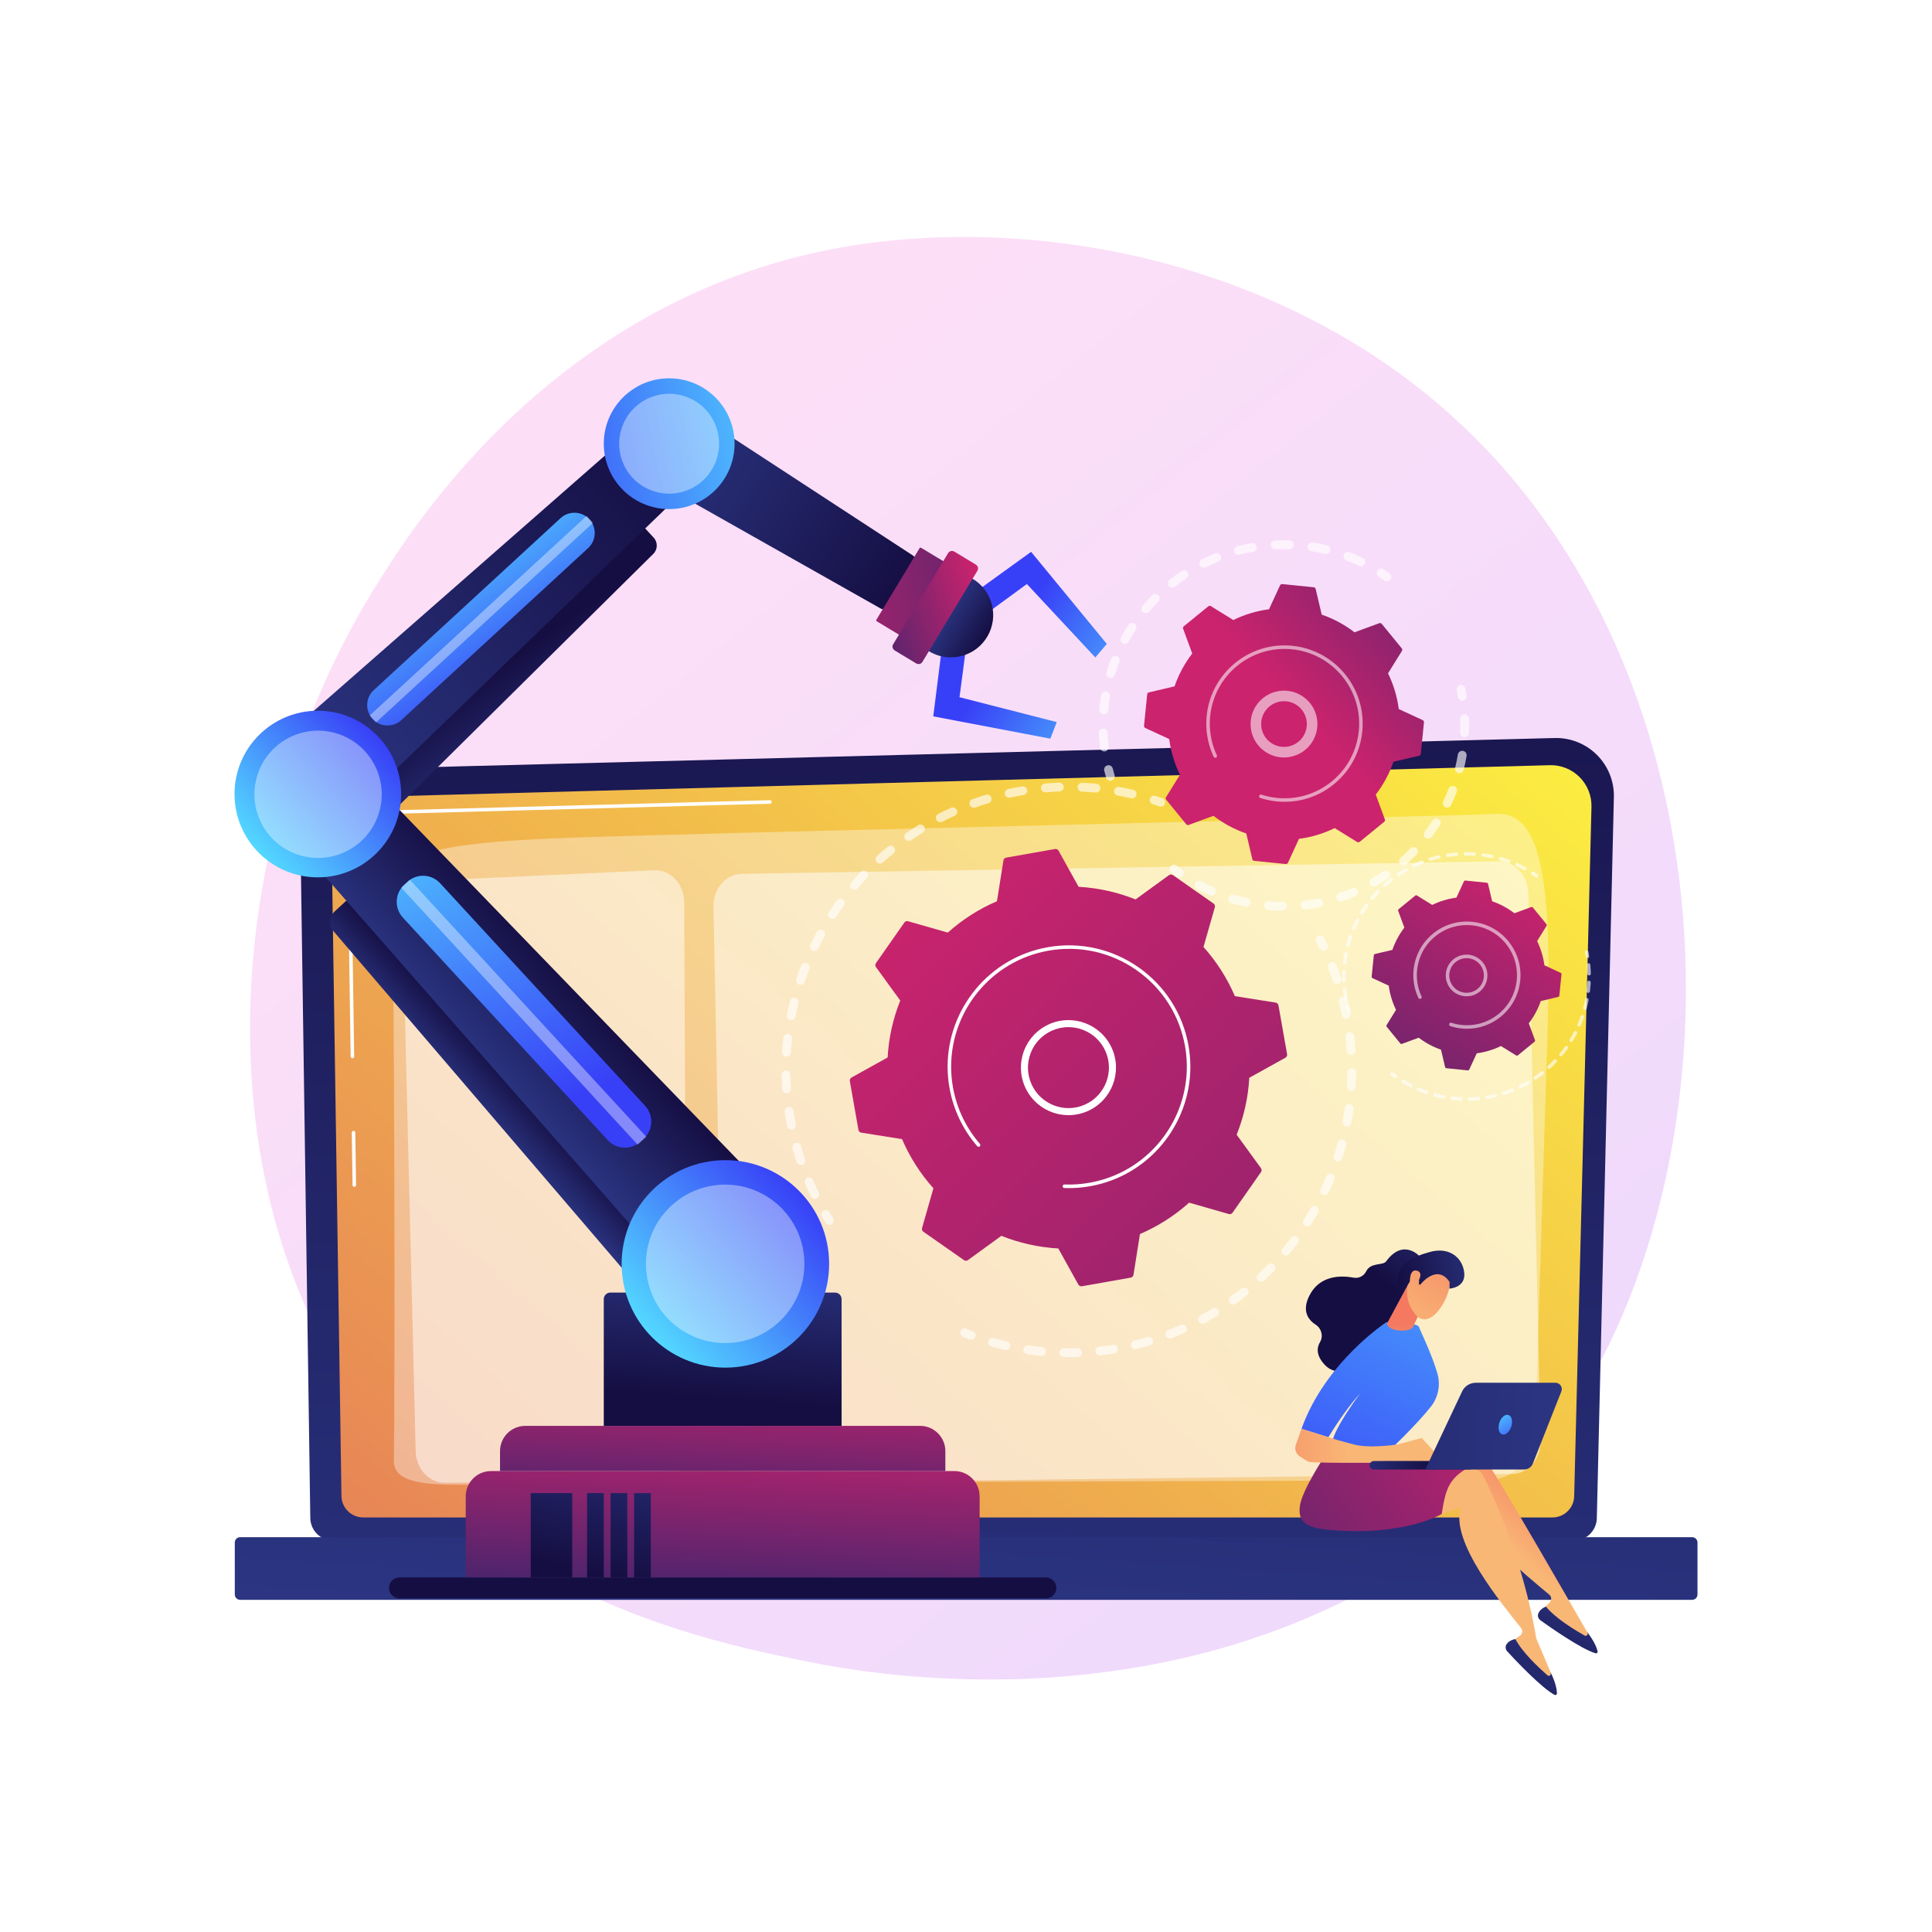 <?xml version="1.0" encoding="utf-8"?>
<!-- Generator: Adobe Illustrator 27.5.0, SVG Export Plug-In . SVG Version: 6.00 Build 0)  -->
<svg version="1.1" xmlns="http://www.w3.org/2000/svg" xmlns:xlink="http://www.w3.org/1999/xlink" x="0px" y="0px"
	 viewBox="0 0 3710 3710" style="enable-background:new 0 0 3710 3710;" xml:space="preserve">
<g id="Background">
	<g>
		<g>
			<rect style="fill:#FFFFFF;" width="3710" height="3710"/>
		</g>
	</g>
</g>
<g id="Illustration">
	<g>
		<linearGradient id="SVGID_1_" gradientUnits="userSpaceOnUse" x1="3595.938" y1="4042.771" x2="1131.011" y2="981.486">
			<stop  offset="0" style="stop-color:#B37CFF"/>
			<stop  offset="1" style="stop-color:#F895E7"/>
		</linearGradient>
		<path style="opacity:0.3;fill:url(#SVGID_1_);" d="M2917.821,2835.511c-56.619,59.605-110.19,98.044-152.517,128.414
			c-497.534,356.986-1086.249,252.927-1211.368,227.514c-184.761-37.526-541.9-110.063-800.104-413.706
			c-390.642-459.387-329.814-1183.14-26.805-1660.898c55.425-87.39,348.196-572.426,943.252-650.211
			c360.122-47.074,779.907,47.869,1083.905,302.558C3392.302,1303.798,3346.875,2383.817,2917.821,2835.511z"/>
		<g>
			<g>
				
					<linearGradient id="SVGID_00000021080834738948999450000009622741370249692546_" gradientUnits="userSpaceOnUse" x1="1786.453" y1="3469.59" x2="1862.536" y2="755.943">
					<stop  offset="0" style="stop-color:#2B3582"/>
					<stop  offset="1" style="stop-color:#150E42"/>
				</linearGradient>
				<path style="fill:url(#SVGID_00000021080834738948999450000009622741370249692546_);" d="M3066.389,2914.486
					c0,24.208-19.826,44.014-44.057,44.014H639.906c-24.231,0-44.057-19.807-44.057-44.014l-19.824-1369.115
					c0-24.208,28.521-71.468,80.792-67.917l2328.37-60.247c30.403-0.787,59.799,10.915,81.329,32.375
					c21.53,21.46,33.31,50.801,32.592,81.176L3066.389,2914.486z"/>
				
					<linearGradient id="SVGID_00000050661689123386679730000014994341501122504872_" gradientUnits="userSpaceOnUse" x1="2868.274" y1="1054.161" x2="-235.449" y2="4599.141">
					<stop  offset="0" style="stop-color:#FDF53F"/>
					<stop  offset="1" style="stop-color:#D93C65"/>
				</linearGradient>
				<path style="fill:url(#SVGID_00000050661689123386679730000014994341501122504872_);" d="M3022.893,2872.259
					c0,22.924-18.756,41.68-41.681,41.68H697.36c-22.924,0-41.681-18.756-41.681-41.68l-18.707-1242.894
					c2.204-74.794,67.777-101.676,107.528-100.089l2231.53-59.869c21.36-0.573,42.011,7.656,57.139,22.746
					c15.128,15.089,23.448,35.74,22.913,57.101L3022.893,2872.259z"/>
				<g>
					<g>
						<path style="fill:#FFFFFF;" d="M680.359,2279.068c-1.844,0-3.352-1.481-3.38-3.332l-1.479-100.798
							c-0.026-1.868,1.465-3.403,3.332-3.431c1.772,0.015,3.403,1.463,3.431,3.332l1.479,100.798
							c0.026,1.867-1.465,3.403-3.332,3.431C680.394,2279.068,680.377,2279.068,680.359,2279.068z"/>
					</g>
					<g>
						<path style="fill:#FFFFFF;" d="M676.733,2032.063c-1.844,0-3.352-1.481-3.38-3.332l-5.67-386.051
							c0.117-25.787,8.061-46.386,23.614-61.288c28.297-27.114,72.559-25.757,74.436-25.674l712.628-19.124
							c1.914-0.02,3.421,1.422,3.471,3.289c0.051,1.868-1.422,3.421-3.289,3.471l-712.823,19.124
							c-2.003-0.068-43.499-1.351-69.744,23.797c-14.177,13.586-21.421,32.552-21.53,56.37l5.67,385.987
							c0.026,1.868-1.465,3.403-3.332,3.431C676.768,2032.063,676.751,2032.063,676.733,2032.063z"/>
					</g>
				</g>
				<path style="opacity:0.37;fill:#FFFFFF;" d="M756.297,2803.309c2.391-102.726,1.501-1012.397-4.393-1090.961
					c-5.894-78.563,116.463-93.299,304.318-102.141c187.855-8.841,1772.864-43.845,1813.674-47.154
					c91.733-7.439,110.72,129.674,101.543,427.336c-6.895,223.629-18.322,592.022-23.58,761.436
					c-1.566,50.444-42.796,90.468-93.264,90.607c-381.418,1.048-1843.28,5.238-1940.598,8.135
					C802.005,2853.903,755.349,2844.042,756.297,2803.309z"/>
			</g>
			
				<linearGradient id="SVGID_00000177448137216251328320000003237810466981846416_" gradientUnits="userSpaceOnUse" x1="1845.873" y1="3157.446" x2="1973.98" y2="1174.331">
				<stop  offset="0" style="stop-color:#2B3582"/>
				<stop  offset="1" style="stop-color:#150E42"/>
			</linearGradient>
			<path style="fill:url(#SVGID_00000177448137216251328320000003237810466981846416_);" d="M3249.398,3072.153H461.14
				c-5.645,0-10.264-4.618-10.264-10.263v-99.768c0-5.645,4.619-10.264,10.264-10.264h2788.258c5.645,0,10.264,4.618,10.264,10.263
				v99.768C3259.661,3067.535,3255.043,3072.153,3249.398,3072.153z"/>
			<g>
				<path style="opacity:0.5;fill:#FFFFFF;" d="M772.792,1754.262L798.2,2786.857c0.832,33.814,25.795,60.761,56.04,60.496
					l409.723-3.594c30.37-0.267,54.733-27.862,54.583-61.823l-4.647-1048.938c-0.156-35.181-26.486-63.296-57.915-61.84
					l-430.484,19.937C795.397,1692.49,771.963,1720.574,772.792,1754.262z"/>
				<path style="opacity:0.5;fill:#FFFFFF;" d="M1370.133,1740.867l20.683,1046.284c0.672,34.019,25.786,61.196,56.21,60.829
					l1456.905-17.553c30.743-0.37,55.179-28.701,54.403-63.075l-23.75-1052.659c-0.768-34.036-25.984-61.134-56.424-60.633
					l-1453.838,23.927C1393.735,1678.492,1369.457,1706.663,1370.133,1740.867z"/>
			</g>
		</g>
		<g>
			
				<linearGradient id="SVGID_00000118385395768479888330000005738969244202229158_" gradientUnits="userSpaceOnUse" x1="3680.152" y1="2980.363" x2="3790.275" y2="2856.812" gradientTransform="matrix(1 0 0 1 -773.542 0)">
				<stop  offset="0" style="stop-color:#F9B776"/>
				<stop  offset="1" style="stop-color:#F47960"/>
			</linearGradient>
			<path style="fill:url(#SVGID_00000118385395768479888330000005738969244202229158_);" d="M3047.701,3133.917
				c-0.335-0.129-180.358-315.393-204.685-345.061c-4.093-4.99-10.427-7.531-16.835-6.768l-50.248,5.988l-59.03,127.704
				l98.342-57.274c-9.731,67.301,116.603,167.317,159.931,203.813c4.397,3.704,4.758,10.337,0.787,14.495l-17.297,18.107
				c28.398,28.785,61.167,47.268,98.152,55.817L3047.701,3133.917z"/>
			
				<linearGradient id="SVGID_00000098208888783440486220000011833634241827116946_" gradientUnits="userSpaceOnUse" x1="-6631.994" y1="-2290.38" x2="-6653.782" y2="-1956.299" gradientTransform="matrix(-0.897 -0.441 -0.441 0.897 -3908.318 2161.148)">
				<stop  offset="0" style="stop-color:#2B3582"/>
				<stop  offset="1" style="stop-color:#150E42"/>
			</linearGradient>
			<path style="fill:url(#SVGID_00000098208888783440486220000011833634241827116946_);" d="M2968.672,3085.148
				c0,0-11.04,3.567-14.777,13.398c-1.788,4.705,0.14,10.033,4.231,12.964c18.178,13.023,78.14,55.07,105.81,63.305
				c2.269,0.674,4.427-1.378,3.916-3.688c-1.42-6.428-6.013-19.265-20.811-38.056l1.328,2.685c1.68,3.398-2.02,6.937-5.322,5.073
				C3024.54,3130.382,2986.842,3107.515,2968.672,3085.148z"/>
			
				<linearGradient id="SVGID_00000091011251400497950440000018037277750901043372_" gradientUnits="userSpaceOnUse" x1="16266.993" y1="2910.22" x2="17238.08" y2="2302.304" gradientTransform="matrix(1 0 0 1 -13203.598 0)">
				<stop  offset="0" style="stop-color:#F9B776"/>
				<stop  offset="1" style="stop-color:#F47960"/>
			</linearGradient>
			<path style="fill:url(#SVGID_00000091011251400497950440000018037277750901043372_);" d="M2977.581,3211.292
				c-0.302-0.194-27.311-65.268-27.614-65.461c-24.764-150.776-85.185-279.904-103.003-313.883
				c-2.998-5.714-8.686-9.485-15.117-10.035l-50.419-4.304l-83.654,113.115l107.899-36.186
				c-23.15,63.939,80.329,187.453,115.374,231.961c3.556,4.517,2.568,11.087-2.163,14.354l-20.604,14.233
				c21.986,33.936,50.336,58.669,84.825,74.525L2977.581,3211.292z"/>
			
				<linearGradient id="SVGID_00000000211906646163245570000015392572591118450058_" gradientUnits="userSpaceOnUse" x1="-5423.406" y1="-4315.294" x2="-5445.192" y2="-3981.24" gradientTransform="matrix(-0.789 -0.614 -0.614 0.789 -3925.907 3191.102)">
				<stop  offset="0" style="stop-color:#2B3582"/>
				<stop  offset="1" style="stop-color:#150E42"/>
			</linearGradient>
			<path style="fill:url(#SVGID_00000000211906646163245570000015392572591118450058_);" d="M2910.057,3147.54
				c0,0-11.533,1.257-17.183,10.131c-2.703,4.245-1.894,9.853,1.519,13.552c15.167,16.432,65.379,69.744,90.81,83.409
				c2.085,1.121,4.613-0.453,4.582-2.819c-0.09-6.583-1.99-20.084-12.679-41.481l0.757,2.899c0.958,3.668-3.383,6.384-6.239,3.891
				C2955.613,3203.144,2923.324,3173.122,2910.057,3147.54z"/>
			<g>
				
					<linearGradient id="SVGID_00000056424604703742833980000012217168910293932676_" gradientUnits="userSpaceOnUse" x1="2903.417" y1="2672.994" x2="2326.555" y2="3088.621">
					<stop  offset="0" style="stop-color:#CB236D"/>
					<stop  offset="1" style="stop-color:#4C246D"/>
				</linearGradient>
				<path style="fill:url(#SVGID_00000056424604703742833980000012217168910293932676_);" d="M2545.42,2793.787
					c0,0-45.611,67.841-49.354,98.786c-3.742,30.946,12.613,41.648,60.352,45.594c142.064,11.744,212.096-30.833,212.096-30.833
					c9.719-61.963,16.633-77.727,97.797-111.418c0,0-102.658,8.15-123.319,0.133
					C2722.332,2788.031,2545.42,2793.787,2545.42,2793.787z"/>
			</g>
			<g>
				
					<linearGradient id="SVGID_00000085244029247250713440000017487741860383678614_" gradientUnits="userSpaceOnUse" x1="-9672.846" y1="892.387" x2="-9603.055" y2="1067.458" gradientTransform="matrix(-0.945 -0.328 -0.328 0.945 -6068.06 -1699.172)">
					<stop  offset="0" style="stop-color:#2B3582"/>
					<stop  offset="1" style="stop-color:#150E42"/>
				</linearGradient>
				<path style="fill:url(#SVGID_00000085244029247250713440000017487741860383678614_);" d="M2727.302,2413.701
					c0,0-31.768-37.587-65.541,8.529c-6.116,8.353-29.61,1.461-38.224,18.944c-4.446,9.027-14.052,14.154-23.947,12.329
					c-24.645-4.546-64.927-4.928-84.816,33.691c-15.181,29.479-3.46,46.73,11.715,56.566c11.146,7.225,15.125,21.89,8.385,33.335
					c-6.465,10.977-7.68,25.843,9.012,43.733c37.407,40.091,111.455-25.442,111.455-25.442l58.793-138.93L2727.302,2413.701z"/>
				
					<linearGradient id="SVGID_00000157274804898881286680000011249509905158787227_" gradientUnits="userSpaceOnUse" x1="2914.462" y1="2086.885" x2="2508.683" y2="2974.526">
					<stop  offset="0" style="stop-color:#53D8FF"/>
					<stop  offset="1" style="stop-color:#3840F7"/>
				</linearGradient>
				<path style="fill:url(#SVGID_00000157274804898881286680000011249509905158787227_);" d="M2668.771,2784.805
					c0,0,53.114-50.576,79.259-84.074c14.133-18.108,18.571-41.946,12.035-63.967c-11.936-40.215-33.15-81.867-35.084-88.35
					c-2.966-9.936-62.52-9.523-62.52-9.523s-117.193,76.059-163.238,204.897l51.712,16.1c0,0,30.599-51.336,60.832-83.974
					c0,0-52.315,69.11-54.157,97.402L2668.771,2784.805z"/>
				
					<linearGradient id="SVGID_00000081605927516444836440000003806814279972324754_" gradientUnits="userSpaceOnUse" x1="-7400.888" y1="2776.441" x2="-7118.162" y2="2776.441" gradientTransform="matrix(-1 0 0 1 -4807.134 0)">
					<stop  offset="0" style="stop-color:#F9B776"/>
					<stop  offset="1" style="stop-color:#F47960"/>
				</linearGradient>
				<path style="fill:url(#SVGID_00000081605927516444836440000003806814279972324754_);" d="M2769.97,2804.764l-39.911-43.423
					l-46.092,12.412c0,0-53.736,8.325-84.49,0c-30.755-8.325-30.755-8.325-30.755-8.325l-69.5-21.638l-10.915,30.849
					c-2.772,7.832,0.013,16.527,6.785,21.34c6.013,4.272,13.061,8.968,17.553,10.933c9.152,4.004,210.837,1.266,210.837,1.266
					L2769.97,2804.764z"/>
				
					<linearGradient id="SVGID_00000153699937106823812690000011963415384260170405_" gradientUnits="userSpaceOnUse" x1="-9340.299" y1="1871.469" x2="-9326.478" y2="1770.36" gradientTransform="matrix(-0.997 -0.072 -0.072 0.997 -6473.004 105.009)">
					<stop  offset="0" style="stop-color:#F9B776"/>
					<stop  offset="1" style="stop-color:#F47960"/>
				</linearGradient>
				<path style="fill:url(#SVGID_00000153699937106823812690000011963415384260170405_);" d="M2703.391,2467.287l-40.027,74.432
					c2.642,16.247,43.565,16.706,49.886,7.004c0.644-0.987,1.011-2.129,1.255-3.283l23.944-49.733
					c1.028-4.85-12.267-21.19-16.642-23.519l-15.909-8.469C2699.771,2460.458,2725.334,2460.202,2703.391,2467.287z"/>
				<g>
					
						<linearGradient id="SVGID_00000016794564021138439860000002823645695369191590_" gradientUnits="userSpaceOnUse" x1="-9447.483" y1="-1905.699" x2="-9317.353" y2="-2137.288" gradientTransform="matrix(-0.546 -0.838 -0.838 0.546 -4054.02 -4320.769)">
						<stop  offset="0" style="stop-color:#F9B776"/>
						<stop  offset="1" style="stop-color:#F47960"/>
					</linearGradient>
					<path style="fill:url(#SVGID_00000016794564021138439860000002823645695369191590_);" d="M2784.398,2449.819
						c0,0,4.518,25.147-15.247,57.12c-19.765,31.974-39.448,30.53-49.447,19.127c-9.999-11.402-21.977-30.393-16.527-62.283
						C2708.628,2431.893,2777.571,2417.75,2784.398,2449.819z"/>
					
						<linearGradient id="SVGID_00000128474661376630399820000001888620812136960652_" gradientUnits="userSpaceOnUse" x1="-9419.501" y1="-2107.377" x2="-9354.435" y2="-1944.164" gradientTransform="matrix(-0.546 -0.838 -0.838 0.546 -4054.02 -4320.769)">
						<stop  offset="0" style="stop-color:#2B3582"/>
						<stop  offset="1" style="stop-color:#150E42"/>
					</linearGradient>
					<path style="fill:url(#SVGID_00000128474661376630399820000001888620812136960652_);" d="M2727.105,2467.248
						c0,0,32.005-42.038,56.576-5.392l-0.415,12.66c0,0,31.952-1.494,28.488-30.944c-3.465-29.451-29.551-49.569-65.716-39.508
						c-36.164,10.062-57.295,21.521-61.378,46.63c-4.085,25.108,16.417,21.006,16.417,21.006s7.831-17.325,17.288-18.508
						c9.457-1.183,6.039,12.521,6.039,12.521L2727.105,2467.248z"/>
					
						<linearGradient id="SVGID_00000130614139860357536180000014322721928200115120_" gradientUnits="userSpaceOnUse" x1="-9419.782" y1="-1890.138" x2="-9289.654" y2="-2121.722" gradientTransform="matrix(-0.546 -0.838 -0.838 0.546 -4054.02 -4320.769)">
						<stop  offset="0" style="stop-color:#F9B776"/>
						<stop  offset="1" style="stop-color:#F47960"/>
					</linearGradient>
					<path style="fill:url(#SVGID_00000130614139860357536180000014322721928200115120_);" d="M2719.761,2466.127
						c0,0,16.578-21.513,1.488-25.978c-15.091-4.465-14.527,21.08-13.544,30.583L2719.761,2466.127z"/>
				</g>
			</g>
			<g>
				
					<linearGradient id="SVGID_00000016072665982603641830000016858903424634162584_" gradientUnits="userSpaceOnUse" x1="-7502.936" y1="2460.516" x2="-7650.839" y2="2501.052" gradientTransform="matrix(-0.999 -0.049 -0.049 0.999 -4765.665 -55.033)">
					<stop  offset="0" style="stop-color:#2B3582"/>
					<stop  offset="1" style="stop-color:#150E42"/>
				</linearGradient>
				<path style="fill:url(#SVGID_00000016072665982603641830000016858903424634162584_);" d="M2637.863,2821.949
					c0.14,0.007,0.281,0.01,0.421,0.01l183.57-0.201c4.538-0.003,8.213-3.686,8.208-8.224c-0.005-4.54-3.701-8.29-8.226-8.208
					l-183.569,0.2c-4.538,0.004-8.212,3.687-8.208,8.225C2630.064,2818.148,2633.521,2821.735,2637.863,2821.949z"/>
				
					<linearGradient id="SVGID_00000180359300961508899580000003692934355867821478_" gradientUnits="userSpaceOnUse" x1="3753.39" y1="2749.368" x2="5083.618" y2="2637.45" gradientTransform="matrix(-1 0 0 1 6743.976 0)">
					<stop  offset="0" style="stop-color:#2B3582"/>
					<stop  offset="1" style="stop-color:#150E42"/>
				</linearGradient>
				<path style="fill:url(#SVGID_00000180359300961508899580000003692934355867821478_);" d="M2986.875,2655.28h-152.878
					c-11.278,0-21.542,6.508-26.353,16.709l-70.675,149.862h189.986c7.268,0,13.798-4.441,16.469-11.2l54.805-138.676
					C3001.395,2663.963,2995.49,2655.28,2986.875,2655.28z"/>
				
					<linearGradient id="SVGID_00000170247741401443085070000003679109493138421181_" gradientUnits="userSpaceOnUse" x1="-7677.474" y1="2705.247" x2="-7725.091" y2="2776.952" gradientTransform="matrix(-1 0 0 1 -4807.134 0)">
					<stop  offset="0" style="stop-color:#53D8FF"/>
					<stop  offset="1" style="stop-color:#3840F7"/>
				</linearGradient>
				<path style="fill:url(#SVGID_00000170247741401443085070000003679109493138421181_);" d="M2879.171,2732.119
					c-3.313,10.292-0.866,20.289,5.466,22.327c6.332,2.038,14.151-4.654,17.463-14.947c3.313-10.292,0.866-20.288-5.466-22.326
					C2890.302,2715.135,2882.483,2721.826,2879.171,2732.119z"/>
			</g>
		</g>
		<g>
			<g>
				
					<linearGradient id="SVGID_00000102543832301604555180000001973213042046544015_" gradientUnits="userSpaceOnUse" x1="1397.342" y1="2900.793" x2="1392.735" y2="2972.201">
					<stop  offset="0" style="stop-color:#2B3582"/>
					<stop  offset="1" style="stop-color:#150E42"/>
				</linearGradient>
				<path style="fill:url(#SVGID_00000102543832301604555180000001973213042046544015_);" d="M2008.42,3029.14H767.109
					c-11.097,0-20.093,8.996-20.093,20.094c0,11.097,8.996,20.093,20.093,20.093H2008.42c11.097,0,20.093-8.996,20.093-20.093
					C2028.513,3038.136,2019.517,3029.14,2008.42,3029.14z"/>
				
					<linearGradient id="SVGID_00000089559306956692902210000010860336591321754287_" gradientUnits="userSpaceOnUse" x1="1399.147" y1="2703.553" x2="1383.022" y2="3053.684">
					<stop  offset="0" style="stop-color:#CB236D"/>
					<stop  offset="1" style="stop-color:#4C246D"/>
				</linearGradient>
				<path style="fill:url(#SVGID_00000089559306956692902210000010860336591321754287_);" d="M1832.6,2824.848H942.93
					c-26.821,0-48.564,21.743-48.564,48.564v155.727h986.798v-155.727C1881.163,2846.592,1859.421,2824.848,1832.6,2824.848z"/>
				
					<linearGradient id="SVGID_00000159455412652126220730000012374183653936001963_" gradientUnits="userSpaceOnUse" x1="1397.062" y1="2608.368" x2="1383.241" y2="2900.912">
					<stop  offset="0" style="stop-color:#CB236D"/>
					<stop  offset="1" style="stop-color:#4C246D"/>
				</linearGradient>
				<path style="fill:url(#SVGID_00000159455412652126220730000012374183653936001963_);" d="M1766.779,2738.074h-758.027
					c-26.821,0-48.564,21.743-48.564,48.564v38.21h855.156v-38.21C1815.343,2759.817,1793.6,2738.074,1766.779,2738.074z"/>
				
					<linearGradient id="SVGID_00000048492426039348602170000004478958951051361694_" gradientUnits="userSpaceOnUse" x1="1403.34" y1="2403.323" x2="1382.578" y2="2687.066">
					<stop  offset="0" style="stop-color:#2B3582"/>
					<stop  offset="1" style="stop-color:#150E42"/>
				</linearGradient>
				<path style="fill:url(#SVGID_00000048492426039348602170000004478958951051361694_);" d="M1616.107,2738.074h-456.684v-243.306
					c0-6.993,5.669-12.661,12.661-12.661h431.362c6.993,0,12.661,5.668,12.661,12.661V2738.074z"/>
				<g>
					
						<linearGradient id="SVGID_00000049931059888451567560000005093045960853947071_" gradientUnits="userSpaceOnUse" x1="1120.146" y1="2685.782" x2="1046.861" y2="3000.476">
						<stop  offset="0" style="stop-color:#2B3582"/>
						<stop  offset="1" style="stop-color:#150E42"/>
					</linearGradient>
					
						<rect x="1019.163" y="2867.276" style="fill:url(#SVGID_00000049931059888451567560000005093045960853947071_);" width="79.741" height="161.864"/>
					
						<linearGradient id="SVGID_00000109740674066087281760000018202382060168716188_" gradientUnits="userSpaceOnUse" x1="1200.175" y1="2704.42" x2="1126.89" y2="3019.113">
						<stop  offset="0" style="stop-color:#2B3582"/>
						<stop  offset="1" style="stop-color:#150E42"/>
					</linearGradient>
					
						<rect x="1127.382" y="2867.276" style="fill:url(#SVGID_00000109740674066087281760000018202382060168716188_);" width="32.04" height="161.864"/>
					
						<linearGradient id="SVGID_00000013912553595052117940000010379163592097530292_" gradientUnits="userSpaceOnUse" x1="1243.009" y1="2714.394" x2="1169.724" y2="3029.087">
						<stop  offset="0" style="stop-color:#2B3582"/>
						<stop  offset="1" style="stop-color:#150E42"/>
					</linearGradient>
					
						<rect x="1172.539" y="2867.276" style="fill:url(#SVGID_00000013912553595052117940000010379163592097530292_);" width="32.041" height="161.864"/>
					
						<linearGradient id="SVGID_00000109005713721286182800000014725637722630753947_" gradientUnits="userSpaceOnUse" x1="1285.842" y1="2724.369" x2="1212.558" y2="3039.062">
						<stop  offset="0" style="stop-color:#2B3582"/>
						<stop  offset="1" style="stop-color:#150E42"/>
					</linearGradient>
					
						<rect x="1217.695" y="2867.276" style="fill:url(#SVGID_00000109005713721286182800000014725637722630753947_);" width="32.041" height="161.864"/>
				</g>
			</g>
			<g>
				<g>
					
						<linearGradient id="SVGID_00000134966596834090166890000018168705983518020286_" gradientUnits="userSpaceOnUse" x1="-1177.697" y1="891.339" x2="-1077.45" y2="891.339" gradientTransform="matrix(0.736 -0.677 0.677 0.736 1203.801 712.397)">
						<stop  offset="0" style="stop-color:#2B3582"/>
						<stop  offset="1" style="stop-color:#150E42"/>
					</linearGradient>
					<path style="fill:url(#SVGID_00000134966596834090166890000018168705983518020286_);" d="M643.047,1749.82
						c-11.127,10.245-12.095,27.481-2.184,38.907l624.923,729.744c10.335,11.917,28.475,12.935,40.08,2.25l53.167-48.953
						l-688.245-747.49L643.047,1749.82z"/>
					
						<linearGradient id="SVGID_00000090997573684195295410000015681699329099546266_" gradientUnits="userSpaceOnUse" x1="-1109.888" y1="806.439" x2="-866.766" y2="806.439" gradientTransform="matrix(0.736 -0.677 0.677 0.736 1203.801 712.397)">
						<stop  offset="0" style="stop-color:#2B3582"/>
						<stop  offset="1" style="stop-color:#150E42"/>
					</linearGradient>
					<path style="fill:url(#SVGID_00000090997573684195295410000015681699329099546266_);" d="M728.623,1515.367
						c-21.275-22.175-56.377-23.262-78.983-2.448l-56.047,51.605c-22.606,20.815-24.414,55.887-4.068,78.916l745.649,850.295
						l156.302-143.914c12.676-11.671,13.254-31.491,1.279-43.88L728.623,1515.367z"/>
					
						<linearGradient id="SVGID_00000171714304998632325220000016664356232106765224_" gradientUnits="userSpaceOnUse" x1="-815.569" y1="294.916" x2="-1039.849" y2="949.635" gradientTransform="matrix(0.736 -0.677 0.677 0.736 1203.801 712.397)">
						<stop  offset="0" style="stop-color:#53D8FF"/>
						<stop  offset="1" style="stop-color:#3840F7"/>
					</linearGradient>
					<path style="fill:url(#SVGID_00000171714304998632325220000016664356232106765224_);" d="M782.099,1693.531l-5.862,5.398
						c-18.152,16.713-19.318,44.975-2.605,63.127l393.486,427.358c16.713,18.151,44.975,19.318,63.127,2.605l5.862-5.398
						c18.151-16.713,19.318-44.976,2.605-63.127l-393.486-427.358C828.513,1677.984,800.25,1676.818,782.099,1693.531z"/>
					
						<rect x="994.942" y="1607.64" transform="matrix(0.736 -0.677 0.677 0.736 -1049.968 1195.081)" style="opacity:0.39;fill:#FFFFFF;" width="22.459" height="670.27"/>
				</g>
				<g>
					
						<linearGradient id="SVGID_00000096746966957900533350000006005575313953374365_" gradientUnits="userSpaceOnUse" x1="-1221.425" y1="1389.426" x2="-823.038" y2="1389.426" gradientTransform="matrix(0.736 -0.677 0.677 0.736 1203.801 712.397)">
						<stop  offset="0" style="stop-color:#53D8FF"/>
						<stop  offset="1" style="stop-color:#3840F7"/>
					</linearGradient>
					
						<circle style="fill:url(#SVGID_00000096746966957900533350000006005575313953374365_);" cx="1392.942" cy="2427.057" r="199.206"/>
					
						<ellipse transform="matrix(0.707 -0.707 0.707 0.707 -1308.205 1695.827)" style="opacity:0.39;fill:#FFFFFF;" cx="1392.942" cy="2427.057" rx="152.167" ry="152.167"/>
				</g>
			</g>
			<g>
				<g>
					
						<linearGradient id="SVGID_00000148633473451532752800000016880336514750798219_" gradientUnits="userSpaceOnUse" x1="-613.364" y1="441.491" x2="-585.724" y2="248.016" gradientTransform="matrix(0.736 -0.677 0.677 0.736 1203.801 712.397)">
						<stop  offset="0" style="stop-color:#2B3582"/>
						<stop  offset="1" style="stop-color:#150E42"/>
					</linearGradient>
					<path style="fill:url(#SVGID_00000148633473451532752800000016880336514750798219_);" d="M634.487,1562.829l39.311,42.695
						c8.58,9.319,23.165,9.704,32.225,0.851l548.408-542.669c8.688-8.489,9.054-22.346,0.826-31.282l-20.511-22.277
						L634.487,1562.829z"/>
					
						<linearGradient id="SVGID_00000005245094673377805020000012120075822813678780_" gradientUnits="userSpaceOnUse" x1="-994.802" y1="168.405" x2="-42.55" y2="168.405" gradientTransform="matrix(0.736 -0.677 0.677 0.736 1203.801 712.397)">
						<stop  offset="0" style="stop-color:#2B3582"/>
						<stop  offset="1" style="stop-color:#150E42"/>
					</linearGradient>
					<path style="fill:url(#SVGID_00000005245094673377805020000012120075822813678780_);" d="M1265.654,842.395l41.441,45.008
						c16.715,18.154,15.841,46.342-1.965,63.426l-653.001,631.159l-115.567-125.515c-9.372-10.179-8.523-26.079,1.88-35.202
						l663.841-582.143C1220.775,822.79,1248.939,824.242,1265.654,842.395z"/>
					
						<linearGradient id="SVGID_00000031906685908923213020000015474844343784411536_" gradientUnits="userSpaceOnUse" x1="-496.976" y1="-26.006" x2="-554.143" y2="308.825" gradientTransform="matrix(0.736 -0.677 0.677 0.736 1203.801 712.397)">
						<stop  offset="0" style="stop-color:#53D8FF"/>
						<stop  offset="1" style="stop-color:#3840F7"/>
					</linearGradient>
					<path style="fill:url(#SVGID_00000031906685908923213020000015474844343784411536_);" d="M1076.534,994.932l-358.833,330.392
						c-15.876,14.618-16.896,39.338-2.279,55.214c14.618,15.876,39.338,16.896,55.214,2.279l358.833-330.392
						c15.876-14.618,16.896-39.338,2.278-55.214C1117.13,981.334,1092.41,980.314,1076.534,994.932z"/>
					
						<rect x="914.567" y="905.913" transform="matrix(-0.677 -0.736 0.736 -0.677 674.551 2673.601)" style="opacity:0.39;fill:#FFFFFF;" width="18.035" height="565.922"/>
				</g>
				<g>
					
						<linearGradient id="SVGID_00000067202033170446084760000007982612216736901034_" gradientUnits="userSpaceOnUse" x1="-1146.792" y1="195.631" x2="-826.875" y2="195.631" gradientTransform="matrix(0.736 -0.677 0.677 0.736 1203.801 712.397)">
						<stop  offset="0" style="stop-color:#53D8FF"/>
						<stop  offset="1" style="stop-color:#3840F7"/>
					</linearGradient>
					
						<circle style="fill:url(#SVGID_00000067202033170446084760000007982612216736901034_);" cx="610.308" cy="1524.804" r="159.969"/>
					
						<ellipse transform="matrix(0.252 -0.968 0.968 0.252 -1019.002 1731.809)" style="opacity:0.39;fill:#FFFFFF;" cx="610.308" cy="1524.803" rx="122.195" ry="122.195"/>
				</g>
			</g>
			<g>
				<g>
					
						<linearGradient id="SVGID_00000033350859682888244080000008473206991440213666_" gradientUnits="userSpaceOnUse" x1="2980.976" y1="234.959" x2="3545.111" y2="234.959" gradientTransform="matrix(0.854 0.52 -0.52 0.854 -1162.999 -912.032)">
						<stop  offset="0" style="stop-color:#2B3582"/>
						<stop  offset="1" style="stop-color:#150E42"/>
					</linearGradient>
					<path style="fill:url(#SVGID_00000033350859682888244080000008473206991440213666_);" d="M1756.431,1110.404l-24.958,41.03
						c-10.066,16.549-28.273,23.983-40.967,16.727l-468.49-264.76l69.601-114.421c5.645-9.279,15.949-13.23,22.813-8.746
						l438.017,286.101C1764.727,1074.269,1766.497,1093.855,1756.431,1110.404z"/>
				</g>
				<g>
					
						<linearGradient id="SVGID_00000129911213426913536010000001930377753083491774_" gradientUnits="userSpaceOnUse" x1="3195.079" y1="57.43" x2="2785.077" y2="446.702" gradientTransform="matrix(0.854 0.52 -0.52 0.854 -1162.999 -912.032)">
						<stop  offset="0" style="stop-color:#53D8FF"/>
						<stop  offset="1" style="stop-color:#3840F7"/>
					</linearGradient>
					
						<circle style="fill:url(#SVGID_00000129911213426913536010000001930377753083491774_);" cx="1285.01" cy="852.025" r="125.569"/>
					
						<ellipse transform="matrix(0.895 -0.446 0.446 0.895 -245.129 662.629)" style="opacity:0.39;fill:#FFFFFF;" cx="1285.01" cy="852.025" rx="95.918" ry="95.918"/>
				</g>
				<g>
					
						<linearGradient id="SVGID_00000160190029949232604470000011436464186719520919_" gradientUnits="userSpaceOnUse" x1="3337.604" y1="424.256" x2="3722.113" y2="88.147" gradientTransform="matrix(0.854 0.52 -0.52 0.854 -1162.999 -912.032)">
						<stop  offset="0" style="stop-color:#CB236D"/>
						<stop  offset="1" style="stop-color:#4C246D"/>
					</linearGradient>
					<path style="fill:url(#SVGID_00000160190029949232604470000011436464186719520919_);" d="M1814.37,1079.433l-45.584-27.489
						c-1.033-0.623-2.376-0.291-2.999,0.743l-82.853,137.394c-0.623,1.033-0.291,2.376,0.743,2.999l45.584,27.488
						c1.033,0.623,2.376,0.291,2.999-0.743l82.853-137.393C1815.736,1081.399,1815.404,1080.056,1814.37,1079.433z"/>
					
						<linearGradient id="SVGID_00000153698308178422404260000003265821289618379952_" gradientUnits="userSpaceOnUse" x1="4102.049" y1="131.002" x2="3763.211" y2="126.919" gradientTransform="matrix(0.854 0.52 -0.52 0.854 -1162.999 -912.032)">
						<stop  offset="0" style="stop-color:#53D8FF"/>
						<stop  offset="1" style="stop-color:#3840F7"/>
					</linearGradient>
					<polygon style="fill:url(#SVGID_00000153698308178422404260000003265821289618379952_);" points="1875.098,1135.411 
						1980.012,1059.671 2125.379,1236.473 2103.34,1262.496 1971.909,1121.505 1890.718,1180.934 					"/>
					
						<linearGradient id="SVGID_00000015346794185172289510000011685322667782201529_" gradientUnits="userSpaceOnUse" x1="4099.42" y1="348.671" x2="3760.586" y2="344.589" gradientTransform="matrix(0.854 0.52 -0.52 0.854 -1162.999 -912.032)">
						<stop  offset="0" style="stop-color:#53D8FF"/>
						<stop  offset="1" style="stop-color:#3840F7"/>
					</linearGradient>
					<polygon style="fill:url(#SVGID_00000015346794185172289510000011685322667782201529_);" points="1808.293,1247.24 
						1792.13,1375.623 2016.983,1418.42 2029.253,1386.602 1842.508,1338.864 1855.732,1239.12 					"/>
					
						<linearGradient id="SVGID_00000006675388080733477070000011720835703714816641_" gradientUnits="userSpaceOnUse" x1="3629.849" y1="234.974" x2="3722.498" y2="234.974" gradientTransform="matrix(0.854 0.52 -0.52 0.854 -1162.999 -912.032)">
						<stop  offset="0" style="stop-color:#2B3582"/>
						<stop  offset="1" style="stop-color:#150E42"/>
					</linearGradient>
					<path style="fill:url(#SVGID_00000006675388080733477070000011720835703714816641_);" d="M1774.42,1243.897
						c21.581,17.68,51.705,23.768,79.759,13.383c42.078-15.577,63.563-62.316,47.985-104.395
						c-7.883-21.295-23.748-37.316-42.951-45.927L1774.42,1243.897z"/>
					
						<linearGradient id="SVGID_00000108996377336046788720000002658455027765308544_" gradientUnits="userSpaceOnUse" x1="3672.597" y1="162.388" x2="3520.199" y2="341.522" gradientTransform="matrix(0.854 0.52 -0.52 0.854 -1162.999 -912.032)">
						<stop  offset="0" style="stop-color:#CB236D"/>
						<stop  offset="1" style="stop-color:#4C246D"/>
					</linearGradient>
					<path style="fill:url(#SVGID_00000108996377336046788720000002658455027765308544_);" d="M1728.257,1215.397l-13.272,22.007
						c-2.394,3.97-0.89,9.265,3.358,11.827l40.806,24.607c4.249,2.562,9.634,1.421,12.027-2.549l105.818-175.476
						c2.394-3.97,0.891-9.264-3.358-11.827l-40.807-24.607c-4.248-2.562-9.633-1.421-12.027,2.549l-12.16,20.165L1728.257,1215.397z
						"/>
				</g>
			</g>
		</g>
		<g>
			<g style="opacity:0.64;">
				<g>
					<path style="fill:#FFFFFF;" d="M1592.561,2352.01c-2.81,0-5.558-1.4-7.165-3.955c-2.434-3.869-4.821-7.775-7.163-11.715
						c-2.386-4.014-1.067-9.202,2.947-11.586c4.011-2.393,9.202-1.063,11.587,2.948c2.269,3.818,4.584,7.602,6.942,11.352
						c2.487,3.953,1.298,9.173-2.655,11.658C1595.655,2351.591,1594.098,2352.01,1592.561,2352.01z"/>
				</g>
				<g>
					<path style="fill:#FFFFFF;" d="M1564.783,2302.162c-3.127,0-6.131-1.74-7.599-4.737c-3.976-8.119-7.8-16.444-11.368-24.75
						c-1.843-4.29,0.14-9.262,4.43-11.104c4.283-1.846,9.26,0.139,11.104,4.43c3.459,8.048,7.166,16.119,11.018,23.987
						c2.054,4.194,0.319,9.258-3.874,11.311C1567.298,2301.885,1566.031,2302.162,1564.783,2302.162z M1538.01,2237.1
						c-3.529,0-6.819-2.226-8.01-5.754c-2.888-8.566-5.601-17.318-8.064-26.011c-1.273-4.493,1.337-9.166,5.829-10.439
						c4.5-1.27,9.166,1.337,10.439,5.829c2.388,8.429,5.02,16.913,7.82,25.219c1.491,4.425-0.887,9.22-5.31,10.713
						C1539.818,2236.956,1538.907,2237.1,1538.01,2237.1z M1519.847,2169.123c-3.95,0-7.48-2.781-8.282-6.801
						c-1.77-8.867-3.345-17.891-4.683-26.822c-0.69-4.618,2.493-8.922,7.11-9.614c4.623-0.684,8.923,2.492,9.613,7.11
						c1.296,8.662,2.824,17.415,4.541,26.015c0.915,4.579-2.057,9.032-6.635,9.947
						C1520.952,2169.068,1520.395,2169.123,1519.847,2169.123z M1510.513,2099.383c-4.405,0-8.119-3.413-8.426-7.875
						c-0.619-8.996-1.021-18.152-1.195-27.21c-0.091-4.668,3.621-8.527,8.289-8.616c4.749-0.132,8.527,3.623,8.616,8.289
						c0.17,8.783,0.56,17.658,1.159,26.378c0.32,4.658-3.197,8.694-7.855,9.014
						C1510.904,2099.376,1510.708,2099.383,1510.513,2099.383z M1510.28,2029.036c-0.175,0-0.352-0.005-0.528-0.016
						c-4.661-0.287-8.205-4.298-7.917-8.958c0.557-9.037,1.351-18.185,2.36-27.187c0.52-4.638,4.676-7.993,9.343-7.46
						c4.64,0.52,7.98,4.703,7.46,9.342c-0.978,8.723-1.745,17.587-2.287,26.345
						C1518.434,2025.585,1514.71,2029.036,1510.28,2029.036z M1519.2,1959.197c-0.537,0-1.08-0.051-1.626-0.157
						c-4.582-0.893-7.574-5.332-6.682-9.916c1.729-8.874,3.705-17.833,5.877-26.629c1.118-4.532,5.702-7.308,10.234-6.182
						c4.532,1.12,7.3,5.702,6.182,10.234c-2.105,8.525-4.021,17.209-5.695,25.81
						C1526.703,1956.395,1523.164,1959.197,1519.2,1959.197z M1537.114,1891.133c-0.888,0-1.792-0.141-2.68-0.438
						c-4.428-1.479-6.819-6.27-5.34-10.697c2.862-8.566,5.981-17.187,9.271-25.628c1.696-4.349,6.605-6.502,10.948-4.805
						c4.349,1.696,6.501,6.597,4.805,10.948c-3.188,8.182-6.214,16.54-8.987,24.842
						C1543.948,1888.896,1540.651,1891.133,1537.114,1891.133z M1563.68,1825.972c-1.238,0-2.497-0.272-3.686-0.85
						c-4.201-2.039-5.953-7.097-3.913-11.297c3.946-8.13,8.15-16.274,12.491-24.205c2.241-4.095,7.374-5.598,11.476-3.355
						c4.095,2.242,5.598,7.379,3.355,11.476c-4.209,7.688-8.284,15.584-12.112,23.469
						C1569.83,1824.218,1566.817,1825.972,1563.68,1825.972z M1598.411,1764.786c-1.592,0-3.2-0.449-4.63-1.389
						c-3.903-2.561-4.992-7.802-2.429-11.705c4.954-7.549,10.165-15.082,15.49-22.39c2.751-3.773,8.038-4.602,11.811-1.854
						c3.773,2.749,4.604,8.036,1.854,11.811c-5.162,7.087-10.216,14.39-15.021,21.71
						C1603.864,1763.442,1601.164,1764.786,1598.411,1764.786z M1640.717,1708.579c-1.95,0-3.91-0.67-5.505-2.041
						c-3.542-3.042-3.946-8.38-0.905-11.922c5.89-6.857,12.024-13.655,18.236-20.204c3.213-3.39,8.565-3.529,11.951-0.317
						c3.388,3.213,3.53,8.563,0.317,11.951c-6.02,6.349-11.968,12.939-17.678,19.587
						C1645.462,1707.58,1643.096,1708.579,1640.717,1708.579z M1689.896,1658.297c-2.317,0-4.623-0.946-6.293-2.804
						c-3.119-3.474-2.833-8.819,0.639-11.94c6.699-6.017,13.655-11.963,20.678-17.673c3.626-2.943,8.948-2.398,11.894,1.227
						c2.946,3.623,2.396,8.948-1.227,11.894c-6.808,5.535-13.553,11.298-20.044,17.131
						C1693.928,1657.582,1691.909,1658.297,1689.896,1658.297z M1745.145,1614.809c-2.693,0-5.338-1.281-6.978-3.667
						c-2.642-3.849-1.664-9.113,2.185-11.757c7.439-5.109,15.104-10.099,22.782-14.829c3.978-2.449,9.184-1.212,11.633,2.763
						c2.449,3.974,1.212,9.182-2.763,11.633c-7.44,4.585-14.871,9.422-22.08,14.374
						C1748.461,1614.329,1746.793,1614.809,1745.145,1614.809z M1805.546,1578.882c-3.078,0-6.045-1.686-7.539-4.617
						c-2.12-4.159-0.466-9.252,3.694-11.372c8.063-4.108,16.325-8.064,24.562-11.758c4.263-1.912,9.263-0.005,11.174,4.255
						c1.911,4.26,0.005,9.263-4.255,11.174c-7.98,3.578-15.989,7.412-23.802,11.395
						C1808.149,1578.585,1806.838,1578.882,1805.546,1578.882z M1870.155,1551.093c-3.477,0-6.737-2.161-7.967-5.627
						c-1.562-4.401,0.738-9.234,5.138-10.796c8.514-3.022,17.219-5.873,25.876-8.474c4.468-1.349,9.184,1.191,10.528,5.664
						c1.344,4.472-1.192,9.186-5.664,10.528c-8.391,2.521-16.831,5.285-25.083,8.216
						C1872.048,1550.936,1871.094,1551.093,1870.155,1551.093z M2173.953,1533.215c-0.628,0-1.265-0.069-1.902-0.216
						c-8.537-1.963-17.239-3.737-25.866-5.272c-4.597-0.819-7.66-5.208-6.843-9.805c0.821-4.597,5.223-7.65,9.805-6.843
						c8.903,1.585,17.884,3.416,26.692,5.441c4.551,1.047,7.391,5.583,6.346,10.133
						C2181.284,1530.567,2177.803,1533.215,2173.953,1533.215z M1937.804,1531.876c-3.899,0-7.402-2.711-8.256-6.677
						c-0.982-4.564,1.92-9.06,6.484-10.043l3.292-0.702c7.734-1.623,15.624-3.103,23.45-4.402c4.622-0.766,8.959,2.351,9.724,6.957
						c0.765,4.607-2.35,8.959-6.957,9.724c-7.592,1.26-15.244,2.696-22.745,4.27l-3.207,0.682
						C1938.992,1531.815,1938.394,1531.876,1937.804,1531.876z M2104.505,1521.957c-0.271,0-0.542-0.012-0.817-0.038
						c-8.698-0.834-17.557-1.461-26.33-1.861c-4.665-0.213-8.272-4.168-8.06-8.832c0.213-4.666,4.108-8.287,8.832-8.06
						c9.052,0.414,18.193,1.06,27.172,1.92c4.646,0.446,8.053,4.576,7.609,9.224
						C2112.492,1518.683,2108.81,1521.957,2104.505,1521.957z M2007.388,1521.44c-4.346,0-8.041-3.331-8.415-7.741
						c-0.393-4.651,3.058-8.743,7.711-9.138c9.021-0.763,18.168-1.311,27.19-1.628c4.734-0.155,8.581,3.487,8.745,8.154
						c0.164,4.666-3.487,8.581-8.154,8.745c-8.743,0.307-17.61,0.837-26.355,1.578
						C2007.868,1521.43,2007.627,1521.44,2007.388,1521.44z"/>
				</g>
				<g>
					<path style="fill:#FFFFFF;" d="M2229.111,1549.017c-0.913,0-1.843-0.149-2.756-0.464c-4.191-1.445-8.401-2.837-12.632-4.177
						c-4.45-1.412-6.915-6.162-5.505-10.614c1.412-4.452,6.156-6.912,10.614-5.505c4.366,1.384,8.712,2.822,13.035,4.313
						c4.414,1.522,6.758,6.334,5.236,10.748C2235.896,1546.819,2232.618,1549.017,2229.111,1549.017z"/>
				</g>
			</g>
			<g style="opacity:0.64;">
				<g>
					<path style="fill:#FFFFFF;" d="M2541.412,1825.646c-3.141,0-6.157-1.757-7.617-4.774c-1.935-3.999-3.918-7.967-5.949-11.902
						c-2.14-4.151-0.51-9.25,3.639-11.39s9.25-0.509,11.39,3.639c2.094,4.064,4.143,8.16,6.141,12.288
						c2.033,4.202,0.276,9.258-3.928,11.293C2543.902,1825.374,2542.646,1825.646,2541.412,1825.646z"/>
				</g>
				<g>
					<path style="fill:#FFFFFF;" d="M2052.02,2606.147c-3.116,0-6.227-0.026-9.334-0.079c-4.668-0.078-8.39-3.925-8.311-8.594
						c0.078-4.67,3.91-8.504,8.594-8.311c8.619,0.142,17.361,0.081,25.985-0.193c4.699-0.154,8.57,3.514,8.718,8.18
						c0.15,4.666-3.512,8.57-8.18,8.718C2063.702,2606.052,2057.822,2606.147,2052.02,2606.147z M2000.023,2603.634
						c-0.273,0-0.548-0.013-0.824-0.04c-8.874-0.859-17.828-1.948-26.616-3.238c-4.62-0.679-7.815-4.973-7.138-9.594
						c0.679-4.617,4.939-7.825,9.593-7.136c8.514,1.25,17.191,2.307,25.79,3.139c4.646,0.449,8.05,4.582,7.599,9.23
						C2008.005,2600.364,2004.325,2603.634,2000.023,2603.634z M2111.988,2602.815c-4.252,0-7.913-3.197-8.393-7.52
						c-0.515-4.641,2.829-8.821,7.469-9.337c8.557-0.951,17.22-2.127,25.75-3.494c4.628-0.736,8.948,2.399,9.686,7.008
						c0.74,4.61-2.398,8.948-7.008,9.686c-8.799,1.412-17.736,2.624-26.56,3.606
						C2112.615,2602.798,2112.3,2602.815,2111.988,2602.815z M1931.67,2592.547c-0.626,0-1.26-0.069-1.894-0.215
						c-8.667-1.983-17.407-4.209-25.978-6.616c-4.495-1.261-7.117-5.928-5.854-10.424c1.26-4.494,5.921-7.113,10.424-5.854
						c8.309,2.332,16.78,4.49,25.179,6.412c4.552,1.042,7.397,5.576,6.355,10.127
						C1939.006,2589.894,1935.524,2592.547,1931.67,2592.547z M2180.194,2590.838c-3.816,0-7.279-2.601-8.211-6.474
						c-1.095-4.539,1.698-9.106,6.237-10.199c8.39-2.024,16.836-4.277,25.103-6.696c4.483-1.303,9.177,1.26,10.489,5.74
						c1.311,4.481-1.258,9.177-5.74,10.489c-8.527,2.495-17.237,4.818-25.889,6.904
						C2181.517,2590.762,2180.85,2590.838,2180.194,2590.838z M2246.337,2570.388c-3.408,0-6.62-2.075-7.904-5.451
						c-1.66-4.364,0.533-9.248,4.897-10.908c8.048-3.06,16.139-6.365,24.047-9.821c4.28-1.876,9.261,0.083,11.132,4.359
						c1.871,4.278-0.081,9.263-4.359,11.132c-8.159,3.567-16.505,6.977-24.809,10.135
						C2248.351,2570.21,2247.335,2570.388,2246.337,2570.388z M2309.338,2541.687c-3.017,0-5.934-1.618-7.458-4.465
						c-2.204-4.115-0.656-9.239,3.461-11.443c7.596-4.069,15.194-8.381,22.587-12.82c4.006-2.403,9.196-1.105,11.601,2.895
						c2.403,4.004,1.106,9.197-2.896,11.601c-7.629,4.579-15.472,9.031-23.31,13.228
						C2312.053,2541.365,2310.686,2541.687,2309.338,2541.687z M2368.128,2505.153c-2.639,0-5.238-1.23-6.887-3.542
						c-2.713-3.799-1.831-9.08,1.968-11.793c6.993-4.993,13.969-10.236,20.732-15.584c3.666-2.893,8.982-2.274,11.875,1.387
						c2.896,3.664,2.275,8.979-1.387,11.875c-6.981,5.52-14.179,10.931-21.396,16.083
						C2371.544,2504.642,2369.828,2505.153,2368.128,2505.153z M2421.74,2461.427c-2.269,0-4.532-0.908-6.197-2.703
						c-3.177-3.421-2.979-8.771,0.444-11.947c6.319-5.868,12.575-11.963,18.593-18.117c3.264-3.339,8.619-3.396,11.956-0.134
						c3.337,3.264,3.398,8.618,0.134,11.956c-6.207,6.347-12.66,12.633-19.18,18.685
						C2425.864,2460.679,2423.8,2461.427,2421.74,2461.427z M2469.366,2411.216c-1.91,0-3.831-0.644-5.413-1.963
						c-3.585-2.993-4.065-8.323-1.073-11.908c5.526-6.62,10.962-13.461,16.157-20.335c2.813-3.725,8.115-4.465,11.842-1.648
						c3.725,2.815,4.463,8.117,1.648,11.843c-5.36,7.09-10.967,14.147-16.666,20.975
						C2474.189,2410.182,2471.787,2411.216,2469.366,2411.216z M2510.268,2355.367c-1.559,0-3.135-0.431-4.546-1.334
						c-3.935-2.515-5.084-7.742-2.568-11.676c4.635-7.25,9.164-14.727,13.46-22.224c2.322-4.05,7.487-5.454,11.539-3.131
						c4.051,2.322,5.452,7.487,3.131,11.539c-4.432,7.733-9.103,15.445-13.887,22.924
						C2515.785,2353.988,2513.057,2355.367,2510.268,2355.367z M2543.794,2294.784c-1.212,0-2.442-0.261-3.61-0.814
						c-4.22-1.996-6.024-7.036-4.027-11.256c3.694-7.809,7.24-15.804,10.543-23.761c1.788-4.311,6.73-6.355,11.05-4.567
						c4.311,1.79,6.357,6.737,4.567,11.05c-3.406,8.208-7.066,16.453-10.876,24.507
						C2549.998,2292.996,2546.961,2294.784,2543.794,2294.784z M2569.375,2230.427c-0.867,0-1.747-0.134-2.615-0.416
						c-4.44-1.443-6.869-6.213-5.426-10.654c2.675-8.228,5.178-16.613,7.44-24.92c1.225-4.506,5.865-7.175,10.378-5.936
						c4.504,1.227,7.163,5.872,5.936,10.378c-2.333,8.57-4.916,17.219-7.675,25.706
						C2576.252,2228.157,2572.938,2230.427,2569.375,2230.427z M2586.557,2163.321c-0.52,0-1.047-0.048-1.575-0.149
						c-4.589-0.864-7.607-5.284-6.742-9.873c1.6-8.494,3.01-17.135,4.192-25.679c0.641-4.625,4.897-7.865,9.534-7.216
						c4.625,0.641,7.855,4.909,7.216,9.534c-1.22,8.816-2.677,17.729-4.328,26.492
						C2594.09,2160.489,2590.541,2163.321,2586.557,2163.321z M2594.995,2094.548c-0.165,0-0.33-0.005-0.497-0.015
						c-4.661-0.269-8.221-4.267-7.95-8.928c0.497-8.588,0.788-17.323,0.865-25.96c0.041-4.643,3.819-8.378,8.452-8.378
						c0.026,0,0.051,0,0.078,0c4.67,0.043,8.419,3.861,8.378,8.53c-0.081,8.912-0.381,17.924-0.895,26.786
						C2603.167,2091.077,2599.44,2094.548,2594.995,2094.548z M2594.539,2025.313c-4.4,0-8.112-3.405-8.424-7.861
						c-0.604-8.578-1.43-17.28-2.455-25.868c-0.553-4.635,2.756-8.842,7.392-9.397c4.643-0.566,8.842,2.758,9.397,7.392
						c1.059,8.857,1.91,17.836,2.531,26.687c0.329,4.658-3.182,8.698-7.84,9.026
						C2594.938,2025.306,2594.737,2025.313,2594.539,2025.313z M2585.3,1956.687c-3.948,0-7.478-2.781-8.281-6.803
						c-0.352-1.76-0.713-3.522-1.082-5.284c-1.4-6.681-2.951-13.438-4.608-20.079c-1.131-4.529,1.623-9.118,6.154-10.249
						c4.516-1.134,9.116,1.62,10.249,6.154c1.711,6.848,3.311,13.816,4.754,20.706c0.381,1.815,0.753,3.629,1.115,5.446
						c0.913,4.579-2.059,9.031-6.638,9.944C2586.405,1956.635,2585.849,1956.687,2585.3,1956.687z M2567.525,1889.766
						c-3.535,0-6.833-2.236-8.015-5.773c-2.741-8.19-5.715-16.41-8.842-24.433c-1.694-4.351,0.457-9.252,4.808-10.947
						c4.346-1.693,9.252,0.456,10.948,4.808c3.225,8.277,6.294,16.758,9.12,25.206c1.483,4.428-0.906,9.219-5.333,10.7
						C2569.32,1889.625,2568.415,1889.766,2567.525,1889.766z"/>
				</g>
				<g>
					<path style="fill:#FFFFFF;" d="M1865.036,2572.72c-0.971,0-1.958-0.168-2.924-0.523c-4.296-1.585-8.568-3.221-12.818-4.911
						c-4.339-1.724-6.46-6.638-4.736-10.977c1.722-4.34,6.643-6.465,10.977-4.736c4.121,1.636,8.263,3.223,12.429,4.759
						c4.381,1.616,6.621,6.478,5.006,10.858C1871.71,2570.604,1868.477,2572.72,1865.036,2572.72z"/>
				</g>
			</g>
			<g>
				
					<linearGradient id="SVGID_00000098920989492130915780000008690244482386551201_" gradientUnits="userSpaceOnUse" x1="1006.36" y1="1804.27" x2="2286.274" y2="4062.333" gradientTransform="matrix(0.962 -0.272 0.272 0.962 254.821 254.866)">
					<stop  offset="0" style="stop-color:#CB236D"/>
					<stop  offset="1" style="stop-color:#4C246D"/>
				</linearGradient>
				<path style="fill:url(#SVGID_00000098920989492130915780000008690244482386551201_);" d="M1851.144,2419.849
					c2.278,1.594,5.319,1.568,7.569-0.066l64.203-46.635c34.408,13.762,71.258,22.137,109.336,24.242l38.499,69.328
					c1.35,2.433,4.095,3.739,6.834,3.256l93.731-16.557c2.74-0.485,4.87-2.654,5.305-5.399l12.416-78.323
					c35.052-15.026,66.802-35.517,94.412-60.235l76.295,21.815c2.675,0.764,5.539-0.252,7.134-2.531l54.57-77.986
					c1.595-2.28,1.568-5.32-0.067-7.569l-46.634-64.203c13.762-34.407,22.136-71.258,24.241-109.336l69.33-38.499
					c2.432-1.35,3.739-4.094,3.255-6.833l-16.558-93.732c-0.484-2.739-2.652-4.87-5.4-5.305l-78.323-12.416
					c-15.025-35.053-35.516-66.803-60.234-94.412l21.815-76.297c0.763-2.673-0.252-5.539-2.531-7.133l-77.986-54.569
					c-2.279-1.596-5.319-1.568-7.57,0.066l-64.203,46.634c-34.407-13.763-71.258-22.137-109.335-24.242l-38.5-69.33
					c-1.35-2.431-4.094-3.739-6.833-3.256l-93.732,16.559c-2.739,0.483-4.869,2.652-5.304,5.4l-12.416,78.323
					c-35.053,15.023-66.803,35.517-94.413,60.235l-76.294-21.814c-2.674-0.766-5.541,0.252-7.134,2.53l-54.569,77.986
					c-1.594,2.278-1.568,5.318,0.066,7.569l46.634,64.203c-13.763,34.407-22.136,71.258-24.242,109.336l-69.33,38.499
					c-2.431,1.348-3.739,4.094-3.254,6.834l16.557,93.73c0.484,2.739,2.652,4.87,5.399,5.306l78.323,12.416
					c15.025,35.051,35.517,66.801,60.234,94.412l-21.814,76.295c-0.765,2.674,0.251,5.538,2.531,7.134L1851.144,2419.849z"/>
				<path style="fill:#FFFFFF;" d="M2051.886,2141.429c-34.865,0-68.218-20.071-83.402-53.88
					c-9.99-22.242-10.719-47.041-2.056-69.833c8.664-22.79,25.684-40.843,47.926-50.832c45.917-20.624,100.043-0.043,120.663,45.87
					c20.62,45.915,0.043,100.045-45.87,120.665l0,0C2077.044,2138.855,2064.366,2141.429,2051.886,2141.429z M2051.719,1972.357
					c-10.835,0-21.642,2.293-31.824,6.866c-18.946,8.509-33.445,23.886-40.824,43.299c-7.381,19.413-6.758,40.539,1.75,59.485
					c17.565,39.107,63.672,56.633,102.784,39.074l0,0c39.109-17.565,56.638-63.675,39.072-102.786
					c-8.509-18.946-23.886-33.443-43.3-40.823C2070.398,1974.058,2061.049,1972.357,2051.719,1972.357z M2086.376,2127.25h0.033
					H2086.376z"/>
				<path style="fill:#FFFFFF;" d="M2052.456,2281.494c-0.703,0-1.405-0.003-2.107-0.01c-2.047-0.02-4.09-0.064-6.133-0.137
					c-0.134-0.005-0.269-0.01-0.404-0.015c-1.823-0.069-3.253-1.567-3.255-3.377c0-0.043,0-0.086,0.002-0.13
					c0.071-1.866,1.659-3.301,3.507-3.253c15.999,0.603,32.162-0.519,48.07-3.329c1.709-0.302,3.415-0.623,5.109-0.961
					c115.015-23.016,193.026-130.529,180.524-246.069c-0.545-5.044-1.263-10.105-2.16-15.176
					c-10.515-59.522-43.579-111.387-93.103-146.041c-49.521-34.654-109.575-47.951-169.101-37.433
					c-109.613,19.364-186.943,115.062-186.948,222.724c0,13.023,1.129,26.221,3.473,39.48
					c7.136,40.398,25.047,78.036,51.793,108.844c0.555,0.639,0.827,1.428,0.829,2.213c0.002,0.946-0.393,1.889-1.164,2.559
					c-1.412,1.224-3.547,1.072-4.77-0.337c-27.552-31.734-45.999-70.498-53.349-112.103c-2.412-13.656-3.576-27.248-3.576-40.661
					c0.005-110.878,79.647-209.437,192.537-229.38c126.523-22.359,247.685,62.412,270.041,188.959
					c2.413,13.655,3.576,27.248,3.576,40.661c-0.003,110.88-79.644,209.439-192.535,229.382l0,0
					C2079.793,2280.29,2066.088,2281.494,2052.456,2281.494z"/>
			</g>
		</g>
		<g>
			<g style="opacity:0.64;">
				<g>
					<path style="fill:#FFFFFF;" d="M2590.15,1944.728c-1.461,0-2.81-0.956-3.243-2.43c-0.804-2.738-1.56-5.494-2.265-8.271
						c-0.459-1.81,0.634-3.649,2.445-4.11c1.82-0.457,3.649,0.637,4.11,2.446c0.685,2.695,1.418,5.371,2.199,8.03
						c0.527,1.792-0.5,3.671-2.292,4.197C2590.787,1944.683,2590.465,1944.728,2590.15,1944.728z"/>
				</g>
				<g>
					<path style="fill:#FFFFFF;" d="M2584.313,1919.91c-1.608,0-3.033-1.151-3.325-2.789c-1.006-5.639-1.816-11.402-2.412-17.128
						c-0.193-1.858,1.156-3.52,3.013-3.714c1.831-0.193,3.521,1.154,3.714,3.013c0.578,5.565,1.367,11.164,2.343,16.642
						c0.329,1.838-0.896,3.595-2.736,3.922C2584.709,1919.894,2584.51,1919.91,2584.313,1919.91z M2580.792,1886.011
						c-1.82,0-3.32-1.445-3.378-3.276c-0.078-2.472-0.116-4.954-0.116-7.445c0-3.273,0.068-6.557,0.201-9.853
						c0.074-1.868,1.675-3.34,3.516-3.241c1.866,0.076,3.317,1.65,3.241,3.515c-0.13,3.203-0.195,6.398-0.195,9.579
						c0,2.422,0.038,4.831,0.112,7.234c0.058,1.868-1.408,3.428-3.274,3.486C2580.864,1886.011,2580.827,1886.011,2580.792,1886.011
						z M2582.185,1851.955c-0.127,0-0.254-0.007-0.383-0.022c-1.856-0.208-3.19-1.882-2.982-3.738
						c0.642-5.718,1.498-11.471,2.546-17.101c0.34-1.838,2.107-3.053,3.941-2.706c1.836,0.34,3.048,2.105,2.706,3.941
						c-1.017,5.472-1.849,11.065-2.473,16.623C2585.347,1850.678,2583.882,1851.955,2582.185,1851.955z M2588.415,1818.46
						c-0.284,0-0.571-0.035-0.86-0.111c-1.806-0.474-2.886-2.323-2.412-4.13c1.457-5.551,3.136-11.122,4.992-16.557
						c0.601-1.767,2.518-2.716,4.293-2.107c1.767,0.603,2.711,2.525,2.107,4.293c-1.803,5.281-3.435,10.693-4.85,16.088
						C2591.286,1817.455,2589.916,1818.46,2588.415,1818.46z M2599.43,1786.219c-0.441,0-0.89-0.088-1.323-0.272
						c-1.719-0.73-2.518-2.716-1.787-4.435c2.246-5.281,4.721-10.553,7.356-15.672c0.855-1.659,2.895-2.312,4.554-1.46
						c1.661,0.855,2.315,2.895,1.459,4.554c-2.559,4.973-4.965,10.095-7.148,15.226
						C2601.996,1785.446,2600.746,1786.219,2599.43,1786.219z M2615.035,1755.893c-0.601,0-1.209-0.16-1.759-0.495
						c-1.595-0.974-2.097-3.055-1.124-4.648c2.994-4.902,6.205-9.759,9.547-14.432c1.083-1.519,3.195-1.874,4.718-0.784
						c1.519,1.086,1.871,3.198,0.784,4.717c-3.246,4.541-6.369,9.26-9.277,14.022
						C2617.288,1755.317,2616.175,1755.893,2615.035,1755.893z M2634.866,1728.158c-0.761,0-1.527-0.256-2.158-0.779
						c-1.438-1.194-1.635-3.326-0.442-4.762c3.667-4.417,7.546-8.756,11.527-12.901c1.295-1.346,3.436-1.387,4.782-0.096
						c1.347,1.294,1.389,3.434,0.096,4.782c-3.869,4.027-7.639,8.244-11.2,12.534
						C2636.802,1727.741,2635.837,1728.158,2634.866,1728.158z M2658.482,1703.576c-0.925,0-1.846-0.376-2.513-1.118
						c-1.25-1.387-1.139-3.525,0.248-4.775c4.263-3.844,8.723-7.581,13.256-11.108c1.469-1.149,3.6-0.885,4.746,0.591
						c1.147,1.474,0.882,3.6-0.591,4.746c-4.406,3.428-8.74,7.061-12.883,10.794
						C2660.098,1703.289,2659.288,1703.576,2658.482,1703.576z M2685.372,1682.644c-1.092,0-2.163-0.527-2.814-1.503
						c-1.039-1.552-0.623-3.653,0.931-4.689c4.779-3.197,9.729-6.253,14.71-9.087c1.623-0.923,3.689-0.352,4.61,1.266
						c0.923,1.625,0.357,3.689-1.266,4.612c-4.841,2.754-9.651,5.725-14.296,8.829
						C2686.671,1682.459,2686.017,1682.644,2685.372,1682.644z M2928.508,1671.53c-0.547,0-1.1-0.132-1.613-0.411
						c-4.897-2.665-9.958-5.186-15.046-7.492c-1.702-0.769-2.455-2.774-1.684-4.475c0.768-1.702,2.777-2.462,4.475-1.684
						c5.236,2.373,10.447,4.967,15.488,7.709c1.641,0.893,2.247,2.947,1.354,4.587
						C2930.867,1670.892,2929.707,1671.53,2928.508,1671.53z M2714.979,1665.8c-1.263,0-2.475-0.71-3.055-1.927
						c-0.802-1.686-0.088-3.704,1.598-4.508c5.188-2.472,10.525-4.782,15.862-6.866c1.742-0.684,3.7,0.182,4.38,1.92
						c0.679,1.74-0.181,3.702-1.92,4.381c-5.185,2.023-10.371,4.268-15.412,6.671
						C2715.963,1665.694,2715.468,1665.8,2714.979,1665.8z M2897.462,1657.465c-0.388,0-0.783-0.068-1.167-0.21
						c-5.239-1.925-10.616-3.682-15.977-5.219c-1.796-0.515-2.833-2.388-2.32-4.184c0.515-1.795,2.389-2.832,4.184-2.318
						c5.52,1.583,11.053,3.392,16.448,5.375c1.752,0.644,2.65,2.587,2.006,4.341
						C2900.134,1656.616,2898.839,1657.465,2897.462,1657.465z M2746.694,1653.418c-1.443,0-2.781-0.933-3.23-2.386
						c-0.552-1.783,0.449-3.677,2.234-4.229c5.485-1.694,11.104-3.207,16.702-4.496c1.825-0.414,3.636,0.717,4.055,2.536
						c0.419,1.821-0.717,3.636-2.536,4.055c-5.437,1.252-10.898,2.721-16.226,4.368
						C2747.361,1653.368,2747.024,1653.418,2746.694,1653.418z M2864.699,1648.064c-0.229,0-0.462-0.023-0.697-0.073
						c-5.457-1.143-11.033-2.104-16.572-2.852c-1.849-0.251-3.147-1.955-2.898-3.806c0.251-1.849,1.942-3.131,3.806-2.898
						c5.698,0.771,11.435,1.76,17.05,2.938c1.828,0.383,2.999,2.175,2.615,4.003
						C2867.671,1646.97,2866.266,1648.064,2864.699,1648.064z M2779.895,1645.768c-1.64,0-3.08-1.194-3.337-2.865
						c-0.286-1.846,0.979-3.573,2.825-3.859c5.66-0.875,11.439-1.556,17.174-2.02c1.906-0.157,3.492,1.235,3.644,3.096
						c0.152,1.863-1.235,3.494-3.096,3.644c-5.574,0.452-11.189,1.113-16.689,1.963
						C2780.241,1645.754,2780.066,1645.768,2779.895,1645.768z M2830.915,1643.487c-0.071,0-0.144-0.002-0.216-0.007
						c-4.927-0.31-9.922-0.469-14.843-0.469l-1.97,0.01c-1.874,0.008-3.393-1.489-3.406-3.357c-0.013-1.867,1.489-3.392,3.357-3.406
						l2.011-0.01c5.071,0,10.208,0.162,15.277,0.482c1.864,0.117,3.279,1.724,3.162,3.588
						C2834.173,1642.11,2832.685,1643.487,2830.915,1643.487z"/>
				</g>
				<g>
					<path style="fill:#FFFFFF;" d="M2950.347,1685.012c-0.666,0-1.339-0.197-1.927-0.606c-2.277-1.583-4.585-3.127-6.922-4.632
						c-1.57-1.01-2.024-3.103-1.014-4.673c1.009-1.574,3.098-2.029,4.673-1.014c2.406,1.547,4.78,3.137,7.123,4.767
						c1.534,1.065,1.912,3.174,0.845,4.706C2952.469,1684.506,2951.417,1685.012,2950.347,1685.012z"/>
				</g>
			</g>
			<g style="opacity:0.64;">
				<g>
					<path style="fill:#FFFFFF;" d="M3048.36,1839.771c-1.625,0-3.058-1.172-3.332-2.828c-0.456-2.744-0.959-5.475-1.511-8.19
						c-0.371-1.831,0.811-3.616,2.64-3.988c1.84-0.375,3.616,0.811,3.988,2.64c0.568,2.794,1.085,5.604,1.554,8.431
						c0.307,1.841-0.94,3.583-2.782,3.888C3048.73,1839.756,3048.544,1839.771,3048.36,1839.771z"/>
				</g>
				<g>
					<path style="fill:#FFFFFF;" d="M2822.028,2113.776c-1.829,0-3.335-1.461-3.378-3.301c-0.044-1.868,1.433-3.418,3.299-3.461
						c5.487-0.13,11.04-0.462,16.504-0.984c1.848-0.177,3.512,1.187,3.689,3.045c0.177,1.859-1.186,3.51-3.045,3.689
						c-5.626,0.537-11.341,0.877-16.986,1.011C2822.083,2113.776,2822.056,2113.776,2822.028,2113.776z M2805.252,2113.588
						c-0.054,0-0.107-0.002-0.162-0.003c-1.82-0.086-3.644-0.192-5.472-0.319c-3.843-0.264-7.711-0.626-11.496-1.07
						c-1.854-0.218-3.182-1.899-2.964-3.753c0.22-1.856,1.902-3.203,3.753-2.964c3.677,0.433,7.437,0.783,11.174,1.04
						c1.78,0.124,3.552,0.226,5.322,0.309c1.866,0.088,3.307,1.671,3.22,3.537
						C2808.542,2112.176,2807.047,2113.588,2805.252,2113.588z M2855.403,2110.588c-1.622,0-3.053-1.167-3.331-2.819
						c-0.312-1.843,0.93-3.586,2.771-3.897c5.431-0.917,10.88-2.038,16.193-3.332c1.815-0.429,3.646,0.67,4.087,2.485
						c0.441,1.815-0.67,3.644-2.485,4.087c-5.472,1.333-11.08,2.485-16.669,3.428
						C2855.777,2110.573,2855.589,2110.588,2855.403,2110.588z M2771.931,2109.678c-0.208,0-0.421-0.018-0.632-0.06
						c-5.563-1.053-11.149-2.322-16.604-3.766c-1.805-0.479-2.88-2.33-2.403-4.136c0.477-1.805,2.318-2.883,4.136-2.403
						c5.299,1.405,10.726,2.637,16.129,3.661c1.836,0.347,3.042,2.117,2.693,3.951
						C2774.943,2108.549,2773.524,2109.678,2771.931,2109.678z M2887.966,2102.665c-1.432,0-2.759-0.915-3.22-2.35
						c-0.571-1.778,0.408-3.682,2.186-4.254c5.219-1.674,10.447-3.562,15.54-5.606c1.73-0.702,3.7,0.144,4.397,1.877
						c0.697,1.732-0.144,3.702-1.877,4.397c-5.239,2.105-10.621,4.047-15.992,5.771
						C2888.656,2102.612,2888.308,2102.665,2887.966,2102.665z M2739.501,2101.088c-0.363,0-0.735-0.06-1.098-0.185
						c-5.342-1.833-10.69-3.887-15.895-6.103c-1.719-0.731-2.518-2.716-1.787-4.435s2.719-2.518,4.435-1.787
						c5.058,2.152,10.252,4.146,15.442,5.928c1.767,0.606,2.706,2.53,2.1,4.296
						C2742.218,2100.205,2740.906,2101.088,2739.501,2101.088z M2919.06,2090.171c-1.253,0-2.457-0.698-3.043-1.901
						c-0.819-1.679-0.121-3.702,1.559-4.521c4.932-2.404,9.841-5.016,14.59-7.766c1.615-0.935,3.687-0.385,4.62,1.232
						c0.936,1.616,0.385,3.686-1.232,4.62c-4.887,2.83-9.938,5.52-15.016,7.994
						C2920.06,2090.062,2919.557,2090.171,2919.06,2090.171z M2708.637,2087.946c-0.52,0-1.047-0.119-1.541-0.373
						c-5.025-2.579-10.024-5.376-14.857-8.314c-1.597-0.969-2.105-3.05-1.135-4.645c0.968-1.597,3.05-2.105,4.645-1.134
						c4.698,2.853,9.554,5.57,14.435,8.076c1.663,0.854,2.317,2.891,1.465,4.552
						C2711.049,2087.276,2709.865,2087.946,2708.637,2087.946z M2948.071,2073.378c-1.085,0-2.148-0.52-2.802-1.484
						c-1.049-1.546-0.644-3.649,0.902-4.696c4.542-3.08,9.034-6.362,13.348-9.757c1.47-1.154,3.595-0.902,4.749,0.565
						c1.156,1.468,0.901,3.595-0.566,4.749c-4.44,3.496-9.062,6.874-13.737,10.041
						C2949.384,2073.19,2948.723,2073.378,2948.071,2073.378z M2974.421,2052.642c-0.921,0-1.838-0.373-2.505-1.108
						c-1.255-1.382-1.152-3.522,0.23-4.777c4.062-3.69,8.046-7.576,11.841-11.548c1.288-1.351,3.43-1.4,4.782-0.109
						c1.349,1.29,1.398,3.431,0.109,4.782c-3.905,4.087-8.003,8.086-12.184,11.882
						C2976.046,2052.352,2975.232,2052.642,2974.421,2052.642z M2997.583,2028.388c-0.76,0-1.524-0.254-2.155-0.776
						c-1.438-1.19-1.64-3.322-0.449-4.762c3.504-4.235,6.899-8.647,10.09-13.112c1.083-1.522,3.197-1.872,4.716-0.786
						c1.521,1.085,1.873,3.197,0.786,4.716c-3.283,4.597-6.775,9.136-10.381,13.495
						C2999.521,2027.97,2998.555,2028.388,2997.583,2028.388z M3017.08,2001.083c-0.601,0-1.21-0.16-1.76-0.497
						c-1.594-0.974-2.095-3.055-1.121-4.648c2.865-4.688,5.598-9.539,8.121-14.418c0.859-1.656,2.895-2.313,4.556-1.451
						c1.659,0.857,2.31,2.898,1.451,4.556c-2.596,5.025-5.408,10.018-8.358,14.841
						C3019.331,2000.509,3018.219,2001.083,3017.08,2001.083z M3032.492,1971.271c-0.446,0-0.897-0.089-1.333-0.276
						c-1.716-0.737-2.51-2.724-1.773-4.442c2.161-5.036,4.171-10.224,5.969-15.417c0.611-1.763,2.531-2.703,4.302-2.089
						c1.765,0.611,2.7,2.536,2.089,4.302c-1.851,5.347-3.918,10.686-6.144,15.873
						C3035.052,1970.503,3033.803,1971.271,3032.492,1971.271z M3043.471,1939.586c-0.289,0-0.583-0.036-0.877-0.116
						c-1.803-0.482-2.875-2.337-2.391-4.141c1.418-5.297,2.663-10.72,3.702-16.113c0.355-1.833,2.117-3.033,3.959-2.681
						c1.834,0.353,3.035,2.125,2.682,3.96c-1.068,5.551-2.35,11.131-3.811,16.585
						C3046.331,1938.59,3044.966,1939.586,3043.471,1939.586z M3049.817,1906.664c-0.135,0-0.269-0.008-0.406-0.023
						c-1.854-0.223-3.179-1.906-2.957-3.76c0.469-3.912,0.844-7.889,1.116-11.824c0.107-1.554,0.2-3.106,0.276-4.658
						c0.091-1.864,1.65-3.269,3.545-3.212c1.866,0.093,3.302,1.679,3.212,3.545c-0.079,1.595-0.175,3.193-0.286,4.792
						c-0.281,4.046-0.666,8.137-1.146,12.16C3052.964,1905.403,3051.504,1906.664,3049.817,1906.664z M3051.458,1873.168
						c-1.834,0-3.34-1.468-3.38-3.311c-0.114-5.482-0.429-11.038-0.936-16.514c-0.173-1.859,1.196-3.507,3.055-3.679
						c1.866-0.167,3.509,1.196,3.679,3.055c0.523,5.636,0.847,11.354,0.966,16.996c0.038,1.867-1.445,3.413-3.311,3.453
						C3051.506,1873.168,3051.483,1873.168,3051.458,1873.168z"/>
				</g>
				<g>
					<path style="fill:#FFFFFF;" d="M2679.827,2070.427c-0.677,0-1.362-0.203-1.957-0.626c-2.33-1.656-4.627-3.354-6.894-5.091
						c-1.483-1.136-1.763-3.258-0.626-4.74c1.139-1.483,3.258-1.76,4.741-0.626c2.201,1.688,4.435,3.335,6.699,4.946
						c1.522,1.081,1.879,3.193,0.796,4.716C2681.927,2069.934,2680.885,2070.427,2679.827,2070.427z"/>
				</g>
			</g>
			<g>
				
					<linearGradient id="SVGID_00000049216438100957333010000008828717416182978712_" gradientUnits="userSpaceOnUse" x1="2923.553" y1="1694.057" x2="2616.532" y2="2206.625">
					<stop  offset="0" style="stop-color:#CB236D"/>
					<stop  offset="0.072" style="stop-color:#C2236D"/>
					<stop  offset="1" style="stop-color:#4C246D"/>
				</linearGradient>
				<path style="fill:url(#SVGID_00000049216438100957333010000008828717416182978712_);" d="M2688.976,2003.675
					c0.762,0.934,2.033,1.281,3.164,0.866l32.275-11.869c12.723,9.799,27.101,17.64,42.73,23.012l7.872,33.452
					c0.276,1.174,1.266,2.042,2.465,2.164l41.038,4.157c1.199,0.121,2.344-0.532,2.849-1.625l14.42-31.194
					c16.389-2.129,32.047-6.927,46.477-13.975l29.24,18.1c1.025,0.634,2.339,0.548,3.273-0.213l31.958-26.079
					c0.934-0.763,1.281-2.033,0.865-3.164l-11.869-32.275c9.799-12.723,17.64-27.101,23.011-42.731l33.453-7.872
					c1.173-0.276,2.042-1.266,2.164-2.465l4.157-41.039c0.122-1.2-0.531-2.344-1.626-2.849l-31.194-14.42
					c-2.128-16.39-6.926-32.047-13.975-46.477l18.101-29.24c0.634-1.024,0.548-2.339-0.214-3.273l-26.079-31.958
					c-0.762-0.934-2.033-1.281-3.164-0.866l-32.275,11.869c-12.723-9.8-27.101-17.64-42.73-23.012l-7.872-33.453
					c-0.276-1.173-1.266-2.042-2.465-2.164l-41.039-4.157c-1.199-0.122-2.344,0.531-2.849,1.626l-14.42,31.194
					c-16.389,2.128-32.047,6.926-46.477,13.975l-29.239-18.1c-1.025-0.635-2.34-0.549-3.274,0.213l-31.958,26.079
					c-0.934,0.762-1.281,2.033-0.865,3.164l11.868,32.275c-9.799,12.723-17.639,27.101-23.011,42.731l-33.453,7.871
					c-1.173,0.276-2.042,1.266-2.163,2.466l-4.157,41.038c-0.122,1.199,0.531,2.344,1.625,2.85l31.195,14.42
					c2.129,16.389,6.926,32.046,13.975,46.476l-18.1,29.24c-0.635,1.025-0.549,2.339,0.213,3.273L2688.976,2003.675z"/>
				<path style="opacity:0.56;fill:#FFFFFF;" d="M2816.228,1913.201c-19.502,0-36.627-14.321-39.553-34.177
					c-3.217-21.826,11.922-42.198,33.746-45.415c21.847-3.223,42.2,11.923,45.415,33.747c1.559,10.573-1.095,21.119-7.469,29.695
					c-6.374,8.578-15.708,14.161-26.279,15.718l0,0C2820.12,1913.061,2818.161,1913.201,2816.228,1913.201z M2816.276,1839.942
					c-1.607,0-3.233,0.117-4.868,0.358c-18.135,2.673-30.714,19.601-28.042,37.737c2.673,18.133,19.596,30.716,37.735,28.042l0,0
					c8.786-1.295,16.542-5.933,21.837-13.061c5.297-7.127,7.501-15.89,6.207-24.674
					C2846.712,1851.844,2832.48,1839.942,2816.276,1839.942z"/>
				<path style="opacity:0.56;fill:#FFFFFF;" d="M2817.078,1975.506c-3.506,0-7.029-0.178-10.563-0.535h-0.002
					c-6.535-0.664-12.992-1.942-19.228-3.806c-0.02-0.007-0.04-0.013-0.059-0.018c-0.722-0.216-1.438-0.439-2.153-0.672
					c-1.43-0.462-2.34-1.788-2.341-3.213c0-0.347,0.054-0.698,0.167-1.045c0.575-1.778,2.482-2.746,4.259-2.175
					c6.463,2.094,13.205,3.506,20.041,4.199c1.057,0.107,2.114,0.198,3.169,0.271c16.474,1.134,32.676-1.932,47.32-8.824
					c6.801-3.2,13.268-7.224,19.278-12.036c0.238-0.192,0.476-0.383,0.712-0.576c19.899-16.238,32.281-39.252,34.868-64.803
					c0.335-3.307,0.502-6.605,0.5-9.882c-0.002-22.062-7.528-43.275-21.664-60.598c-16.238-19.899-39.252-32.283-64.803-34.87
					c-25.551-2.592-50.581,4.931-70.48,21.165c-19.898,16.238-32.282,39.252-34.87,64.803c-0.33,3.251-0.494,6.507-0.494,9.755
					c0.003,14.072,3.084,27.988,9.073,40.735c0.218,0.464,0.32,0.953,0.32,1.433c0.002,1.272-0.717,2.49-1.944,3.066
					c-1.692,0.789-3.704,0.068-4.5-1.623c-6.412-13.651-9.711-28.546-9.714-43.608c0-3.476,0.175-6.96,0.527-10.439
					c2.771-27.349,16.027-51.983,37.324-69.362c21.297-17.382,48.091-25.419,75.437-22.656
					c27.349,2.771,51.983,16.027,69.362,37.324c15.132,18.541,23.186,41.247,23.189,64.859c0,3.51-0.177,7.039-0.535,10.578
					c-2.771,27.349-16.025,51.983-37.322,69.362C2863.406,1967.45,2840.695,1975.506,2817.078,1975.506z"/>
			</g>
		</g>
		<g>
			<g style="opacity:0.64;">
				<g>
					<path style="fill:#FFFFFF;" d="M2132.197,1499.375c-3.656,0-7.028-2.389-8.109-6.075c-1.296-4.419-2.521-8.917-3.639-13.365
						c-1.139-4.528,1.608-9.121,6.137-10.259c4.526-1.146,9.121,1.607,10.259,6.137c1.065,4.234,2.232,8.515,3.468,12.724
						c1.314,4.48-1.251,9.177-5.731,10.493C2133.787,1499.265,2132.985,1499.375,2132.197,1499.375z"/>
				</g>
				<g>
					<path style="fill:#FFFFFF;" d="M2120.647,1442.977c-4.224,0-7.875-3.159-8.385-7.455c-1.09-9.158-1.83-18.484-2.199-27.717
						c-0.187-4.665,3.444-8.599,8.109-8.786c4.577-0.234,8.596,3.441,8.786,8.109c0.352,8.794,1.057,17.676,2.094,26.396
						c0.552,4.637-2.759,8.842-7.396,9.394C2121.316,1442.959,2120.979,1442.977,2120.647,1442.977z M2119.532,1371.845
						c-0.243,0-0.487-0.01-0.731-0.031c-4.653-0.398-8.101-4.493-7.701-9.144c0.789-9.207,1.947-18.482,3.439-27.572
						c0.756-4.607,5.102-7.724,9.712-6.971c4.607,0.756,7.729,5.104,6.971,9.712c-1.422,8.661-2.525,17.501-3.278,26.274
						C2127.567,1368.519,2123.874,1371.845,2119.532,1371.845z M2132.773,1301.974c-0.801,0-1.615-0.114-2.421-0.355
						c-4.475-1.334-7.019-6.043-5.684-10.518c2.642-8.857,5.669-17.708,8.996-26.309c1.683-4.356,6.577-6.524,10.934-4.835
						c4.354,1.684,6.519,6.578,4.835,10.934c-3.165,8.187-6.047,16.613-8.563,25.044
						C2139.776,1299.603,2136.414,1301.974,2132.773,1301.974z M2160.04,1236.264c-1.361,0-2.741-0.329-4.021-1.024
						c-4.105-2.226-5.629-7.356-3.403-11.461c4.4-8.119,9.182-16.165,14.209-23.913c2.541-3.917,7.777-5.03,11.694-2.49
						c3.917,2.541,5.031,7.775,2.49,11.694c-4.785,7.376-9.337,15.036-13.528,22.767
						C2165.949,1234.663,2163.042,1236.264,2160.04,1236.264z M2200.205,1177.528c-1.929,0-3.869-0.657-5.456-2.001
						c-3.565-3.015-4.009-8.35-0.992-11.913c5.964-7.051,12.28-13.949,18.771-20.508c3.284-3.317,8.636-3.345,11.956-0.061
						c3.317,3.284,3.345,8.638,0.061,11.956c-6.182,6.247-12.199,12.818-17.883,19.534
						C2204.992,1176.511,2202.606,1177.528,2200.205,1177.528z M2251.458,1128.195c-2.51,0-4.993-1.113-6.661-3.241
						c-2.878-3.677-2.232-8.991,1.443-11.869c7.269-5.692,14.849-11.165,22.531-16.271c3.894-2.584,9.138-1.526,11.72,2.361
						c2.584,3.889,1.527,9.136-2.361,11.72c-7.318,4.865-14.541,10.079-21.464,15.501
						C2255.119,1127.609,2253.283,1128.195,2251.458,1128.195z M2311.625,1090.293c-3.112,0-6.108-1.726-7.582-4.704
						c-2.072-4.184-0.36-9.255,3.824-11.327c8.276-4.098,16.809-7.916,25.363-11.345c4.341-1.739,9.258,0.367,10.994,4.699
						c1.739,4.334-0.366,9.257-4.699,10.994c-8.147,3.266-16.272,6.902-24.154,10.804
						C2314.165,1090.011,2312.885,1090.293,2311.625,1090.293z M2613.379,1087.437c-1.209,0-2.434-0.259-3.598-0.807
						c-7.96-3.752-16.162-7.229-24.377-10.335c-4.367-1.651-6.568-6.531-4.917-10.898c1.651-4.367,6.535-6.572,10.898-4.917
						c8.628,3.263,17.242,6.915,25.602,10.853c4.224,1.991,6.035,7.027,4.045,11.251
						C2619.591,1085.643,2616.549,1087.437,2613.379,1087.437z M2378.246,1065.454c-3.76,0-7.191-2.526-8.177-6.336
						c-1.172-4.519,1.544-9.133,6.063-10.303c8.933-2.315,18.072-4.303,27.164-5.91c4.584-0.812,8.982,2.255,9.797,6.854
						c0.812,4.599-2.257,8.984-6.854,9.797c-8.657,1.529-17.361,3.423-25.866,5.626
						C2379.663,1065.366,2378.948,1065.454,2378.246,1065.454z M2546.251,1063.912c-0.647,0-1.306-0.074-1.963-0.231
						c-8.557-2.036-17.3-3.758-25.985-5.12c-4.614-0.723-7.766-5.048-7.042-9.661c0.725-4.612,5.036-7.752,9.661-7.042
						c9.118,1.428,18.297,3.238,27.28,5.375c4.542,1.08,7.348,5.639,6.268,10.181
						C2553.544,1061.298,2550.077,1063.912,2546.251,1063.912z M2448.564,1054.804c-4.486,0-8.223-3.525-8.438-8.055
						c-0.221-4.663,3.38-8.623,8.045-8.844c9.186-0.439,18.493-0.518,27.798-0.234c4.666,0.144,8.334,4.042,8.192,8.71
						c-0.144,4.666-4.007,8.264-8.71,8.192c-8.859-0.274-17.726-0.197-26.48,0.221
						C2448.835,1054.801,2448.7,1054.804,2448.564,1054.804z"/>
				</g>
				<g>
					<path style="fill:#FFFFFF;" d="M2663.404,1116.356c-1.668,0-3.35-0.49-4.822-1.514c-3.595-2.502-7.285-4.964-10.971-7.318
						c-3.935-2.513-5.086-7.741-2.571-11.676c2.511-3.935,7.742-5.087,11.676-2.571c3.87,2.472,7.748,5.057,11.522,7.685
						c3.832,2.667,4.779,7.936,2.112,11.768C2668.708,1115.091,2666.077,1116.356,2663.404,1116.356z"/>
				</g>
			</g>
			<g style="opacity:0.64;">
				<g>
					<path style="fill:#FFFFFF;" d="M2808.12,1345.635c-4.072,0-7.66-2.951-8.335-7.1c-0.702-4.324-1.499-8.689-2.371-12.974
						c-0.928-4.576,2.028-9.039,6.603-9.968c4.587-0.925,9.035,2.026,9.968,6.603c0.913,4.5,1.752,9.085,2.49,13.627
						c0.748,4.609-2.381,8.951-6.99,9.701C2809.027,1345.599,2808.571,1345.635,2808.12,1345.635z"/>
				</g>
				<g>
					<path style="fill:#FFFFFF;" d="M2462.773,1748.773c-0.025,0-0.05,0-0.074,0c-7.23-0.063-14.572-0.348-21.819-0.847
						c-1.841-0.127-3.679-0.267-5.51-0.423c-4.652-0.396-8.103-4.488-7.708-9.141c0.395-4.653,4.493-8.107,9.141-7.708
						c1.742,0.149,3.487,0.282,5.239,0.403c6.91,0.477,13.91,0.748,20.802,0.807c4.669,0.041,8.421,3.859,8.381,8.527
						C2471.184,1745.036,2467.408,1748.773,2462.773,1748.773z M2506.067,1746.446c-4.232,0-7.884-3.169-8.386-7.473
						c-0.542-4.638,2.777-8.836,7.416-9.377c8.598-1.006,17.255-2.358,25.732-4.019c4.564-0.91,9.024,2.086,9.922,6.669
						c0.9,4.58-2.087,9.024-6.669,9.922c-8.902,1.747-17.993,3.167-27.024,4.22
						C2506.725,1746.428,2506.394,1746.446,2506.067,1746.446z M2393.175,1741.217c-0.58,0-1.167-0.06-1.757-0.185
						c-8.89-1.879-17.818-4.13-26.535-6.687c-4.48-1.314-7.046-6.012-5.731-10.493c1.314-4.48,6.005-7.044,10.493-5.731
						c8.301,2.436,16.804,4.579,25.27,6.37c4.569,0.966,7.488,5.452,6.522,10.019
						C2400.597,1738.489,2397.085,1741.217,2393.175,1741.217z M2574.404,1731.32c-3.547,0-6.849-2.249-8.025-5.799
						c-1.466-4.434,0.938-9.215,5.37-10.683c8.21-2.716,16.411-5.787,24.378-9.126c4.306-1.8,9.261,0.221,11.065,4.529
						c1.805,4.306-0.223,9.26-4.529,11.065c-8.367,3.507-16.979,6.732-25.6,9.585
						C2576.181,1731.181,2575.284,1731.32,2574.404,1731.32z M2326.488,1719.87c-1.128,0-2.275-0.226-3.377-0.707
						c-8.325-3.634-16.616-7.642-24.637-11.913c-4.122-2.193-5.684-7.313-3.489-11.435c2.196-4.123,7.316-5.68,11.435-3.491
						c7.637,4.067,15.53,7.881,23.455,11.34c4.28,1.868,6.235,6.851,4.367,11.131
						C2332.854,1717.975,2329.747,1719.87,2326.488,1719.87z M2638.258,1702.739c-2.928,0-5.773-1.521-7.336-4.24
						c-2.328-4.047-0.935-9.215,3.113-11.543c7.488-4.308,14.912-8.964,22.065-13.844c3.859-2.63,9.121-1.635,11.748,2.221
						c2.63,3.857,1.636,9.118-2.221,11.748c-7.51,5.12-15.302,10.01-23.161,14.531
						C2641.137,1702.376,2639.688,1702.739,2638.258,1702.739z M2695.105,1661.934c-2.342,0-4.671-0.966-6.342-2.86
						c-3.09-3.5-2.756-8.842,0.745-11.933c6.498-5.735,12.845-11.783,18.868-17.975c3.256-3.347,8.609-3.418,11.955-0.165
						c3.347,3.255,3.421,8.608,0.165,11.955c-6.319,6.497-12.982,12.845-19.8,18.863
						C2699.09,1661.238,2697.094,1661.934,2695.105,1661.934z M2742.681,1610.595c-1.773,0-3.563-0.557-5.087-1.707
						c-3.727-2.814-4.467-8.116-1.653-11.841c5.214-6.907,10.226-14.101,14.894-21.386c2.521-3.928,7.749-5.074,11.681-2.556
						c3.93,2.52,5.074,7.749,2.556,11.681c-4.902,7.647-10.163,15.201-15.637,22.45
						C2747.772,1609.436,2745.242,1610.595,2742.681,1610.595z M2779.018,1550.749c-1.217,0-2.454-0.264-3.626-0.822
						c-4.216-2.006-6.007-7.051-4.001-11.266c3.722-7.822,7.181-15.881,10.28-23.954c1.673-4.359,6.56-6.544,10.923-4.863
						c4.359,1.674,6.535,6.563,4.863,10.923c-3.256,8.479-6.889,16.945-10.799,25.159
						C2785.21,1548.969,2782.178,1550.749,2779.018,1550.749z M2802.538,1484.812c-0.667,0-1.346-0.079-2.023-0.246
						c-4.534-1.113-7.308-5.692-6.194-10.226c2.059-8.391,3.821-16.976,5.234-25.516c0.76-4.607,5.111-7.731,9.721-6.96
						c4.607,0.761,7.723,5.114,6.96,9.721c-1.483,8.964-3.332,17.978-5.495,26.787
						C2809.795,1482.229,2806.339,1484.812,2802.538,1484.812z M2812.323,1415.514c-0.117,0-0.233-0.002-0.348-0.007
						c-4.666-0.19-8.294-4.125-8.106-8.789c0.188-4.62,0.282-9.301,0.282-13.913c0-4.065-0.073-8.117-0.216-12.151
						c-0.165-4.666,3.482-8.583,8.149-8.75c4.681-0.165,8.583,3.484,8.75,8.149c0.15,4.23,0.226,8.52,0.226,12.752
						c0,4.84-0.099,9.75-0.295,14.597C2820.579,1411.951,2816.834,1415.514,2812.323,1415.514z"/>
				</g>
				<g>
					<path style="fill:#FFFFFF;" d="M2265.312,1685.368c-1.688,0-3.39-0.502-4.871-1.549c-3.755-2.652-7.506-5.414-11.152-8.21
						c-3.705-2.84-4.407-8.147-1.565-11.852c2.84-3.705,8.149-4.409,11.852-1.565c3.472,2.662,7.046,5.292,10.62,7.817
						c3.814,2.695,4.721,7.97,2.028,11.783C2270.576,1684.123,2267.964,1685.368,2265.312,1685.368z"/>
				</g>
			</g>
			<g>
				
					<linearGradient id="SVGID_00000083799181484435674580000000852271298446544514_" gradientUnits="userSpaceOnUse" x1="2494.727" y1="1363.078" x2="2851.745" y2="1027.481">
					<stop  offset="0" style="stop-color:#CB236D"/>
					<stop  offset="1" style="stop-color:#4C246D"/>
				</linearGradient>
				<path style="fill:url(#SVGID_00000083799181484435674580000000852271298446544514_);" d="M2277.944,1582.843
					c1.124,1.377,2.998,1.89,4.667,1.276l47.598-17.504c18.764,14.451,39.968,26.015,63.018,33.937l11.609,49.334
					c0.407,1.731,1.867,3.012,3.636,3.192l60.522,6.131c1.769,0.179,3.457-0.784,4.202-2.397l21.267-46.004
					c24.17-3.14,47.261-10.215,68.543-20.611l43.121,26.693c1.511,0.935,3.45,0.809,4.827-0.314l47.131-38.461
					c1.378-1.125,1.89-2.999,1.276-4.667l-17.504-47.598c14.451-18.764,26.015-39.968,33.937-63.018l49.335-11.609
					c1.73-0.407,3.012-1.867,3.191-3.635l6.131-60.523c0.179-1.768-0.784-3.456-2.398-4.202l-46.005-21.267
					c-3.139-24.171-10.214-47.262-20.61-68.542l26.694-43.123c0.935-1.511,0.809-3.45-0.315-4.827l-38.461-47.131
					c-1.124-1.378-2.998-1.89-4.667-1.276l-47.598,17.504c-18.763-14.452-39.968-26.015-63.018-33.937l-11.609-49.336
					c-0.407-1.73-1.867-3.012-3.635-3.191l-60.523-6.13c-1.769-0.179-3.456,0.783-4.202,2.397l-21.267,46.005
					c-24.17,3.138-47.262,10.215-68.543,20.61l-43.121-26.693c-1.511-0.936-3.451-0.809-4.828,0.314l-47.13,38.461
					c-1.377,1.124-1.89,2.998-1.277,4.667l17.504,47.598c-14.452,18.764-26.014,39.968-33.937,63.018l-49.336,11.609
					c-1.729,0.406-3.011,1.867-3.19,3.636l-6.131,60.521c-0.179,1.769,0.783,3.456,2.396,4.203l46.005,21.266
					c3.139,24.17,10.215,47.261,20.61,68.543l-26.693,43.122c-0.936,1.511-0.81,3.449,0.314,4.828L2277.944,1582.843z"/>
				<path style="opacity:0.56;fill:#FFFFFF;" d="M2465.516,1454.581c-13.682,0-26.951-4.364-38.133-12.675
					c-13.756-10.223-22.708-25.189-25.206-42.144c-2.5-16.954,1.754-33.868,11.976-47.622
					c10.221-13.756,25.188-22.707,42.142-25.206c16.956-2.507,33.869,1.754,47.624,11.976
					c13.756,10.221,22.708,25.188,25.206,42.142c5.158,35.001-19.119,67.673-54.12,72.83l0,0
					C2471.835,1454.35,2468.663,1454.581,2465.516,1454.581z M2465.745,1346.53c-2.153,0-4.321,0.158-6.491,0.477
					c-23.931,3.527-40.532,25.866-37.005,49.797c1.709,11.593,7.83,21.827,17.235,28.817c9.405,6.988,20.965,9.892,32.562,8.19l0,0
					c23.932-3.527,40.534-25.866,37.007-49.799c-1.709-11.593-7.83-21.827-17.235-28.817
					C2484.173,1349.515,2475.099,1346.53,2465.745,1346.53z"/>
				<path style="opacity:0.56;fill:#FFFFFF;" d="M2466.861,1539.696c-5.114,0-10.257-0.259-15.412-0.781
					c-10.66-1.08-21.188-3.287-31.29-6.562c-1.43-0.462-2.34-1.788-2.341-3.213c0-0.347,0.054-0.698,0.167-1.045
					c0.575-1.778,2.485-2.753,4.259-2.175c9.648,3.126,19.704,5.234,29.887,6.265c38.121,3.86,75.442-7.349,105.119-31.568
					c29.677-24.218,48.146-58.543,52.006-96.653c0.497-4.897,0.74-9.764,0.738-14.585c-0.011-72.618-55.185-135.068-128.957-142.542
					c-78.69-7.97-149.158,49.551-157.127,128.221c-0.492,4.851-0.735,9.706-0.735,14.55c0.005,20.989,4.6,41.744,13.533,60.756
					c0.218,0.466,0.322,0.956,0.32,1.438c0,1.27-0.718,2.485-1.943,3.061c-1.691,0.792-3.705,0.068-4.5-1.623
					c-9.354-19.913-14.169-41.65-14.174-63.629c-0.002-5.071,0.254-10.156,0.768-15.234c8.349-82.38,82.189-142.601,164.538-134.271
					c77.253,7.828,135.027,73.223,135.04,149.265c0.002,5.049-0.253,10.143-0.771,15.272c-4.044,39.908-23.384,75.851-54.46,101.212
					C2534.463,1527.939,2501.323,1539.696,2466.861,1539.696z"/>
			</g>
		</g>
	</g>
</g>
</svg>
